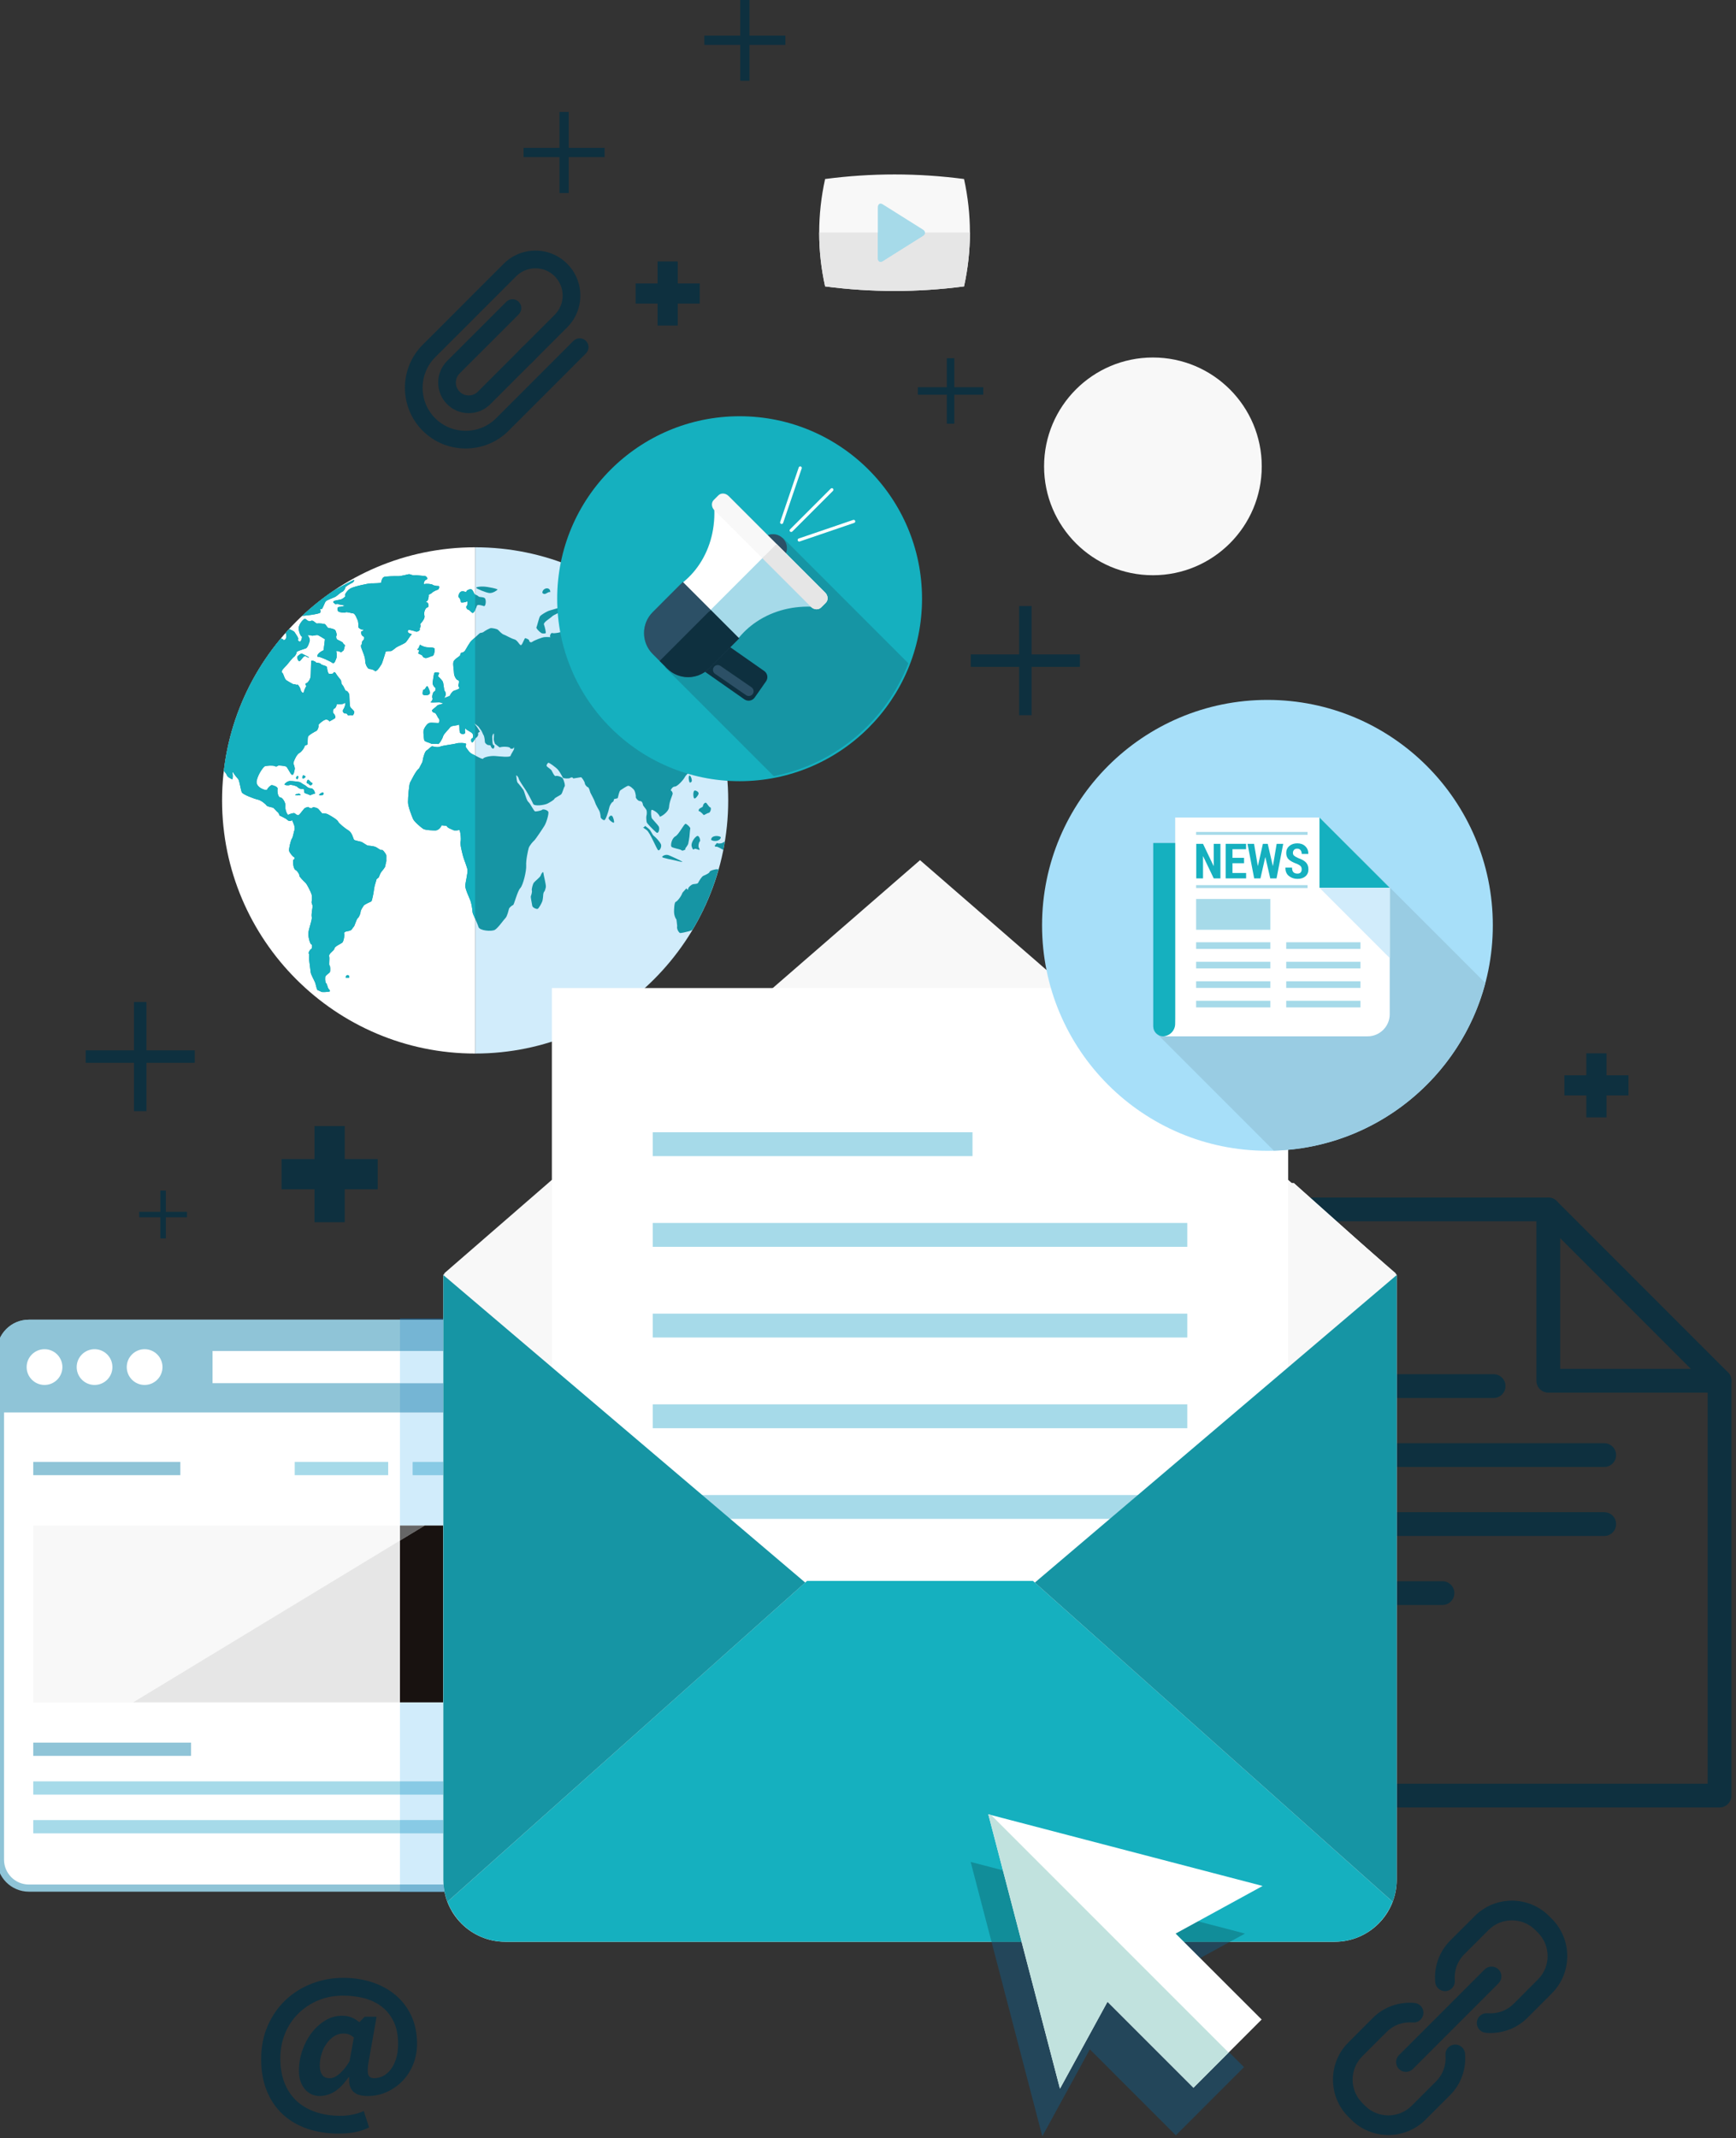 <?xml version="1.0" encoding="UTF-8" standalone="no"?>
<!-- Created with Inkscape (http://www.inkscape.org/) -->

<svg
   xmlns:dc="http://purl.org/dc/elements/1.1/"
   xmlns:cc="http://creativecommons.org/ns#"
   xmlns:rdf="http://www.w3.org/1999/02/22-rdf-syntax-ns#"
   xmlns:svg="http://www.w3.org/2000/svg"
   xmlns="http://www.w3.org/2000/svg"
   xmlns:sodipodi="http://sodipodi.sourceforge.net/DTD/sodipodi-0.dtd"
   xmlns:inkscape="http://www.inkscape.org/namespaces/inkscape"
   width="105.833mm"
   height="130.322mm"
   viewBox="0 0 105.833 130.322"
   version="1.1"
   id="svg6280"
   inkscape:version="0.92.0 r15299"
   sodipodi:docname="bernoth-text-process.svg">
  <rect x="0" y="0" width="105.833" height="130.322" fill="#333333" stroke="none"/>
  <defs
     id="defs6274" />
  <sodipodi:namedview
     id="base"
     pagecolor="#ffffff"
     bordercolor="#666666"
     borderopacity="1.0"
     inkscape:pageopacity="0.0"
     inkscape:pageshadow="2"
     inkscape:zoom="0.7"
     inkscape:cx="641.217"
     inkscape:cy="425.21115"
     inkscape:document-units="mm"
     inkscape:current-layer="layer1"
     showgrid="false"
     inkscape:window-width="1920"
     inkscape:window-height="1027"
     inkscape:window-x="1912"
     inkscape:window-y="-8"
     inkscape:window-maximized="1" />
  <g
     inkscape:label="Ebene 1"
     inkscape:groupmode="layer"
     id="layer1"
     transform="translate(273.603,-128.847)">
    <g
       transform="matrix(0.285,0,0,0.285,-502.95,108.838)"
       id="g6096">
      <path
         inkscape:connector-curvature="0"
         d="m 1172.552,368.015 h -36.635 c -1.404,0 -2.543,-1.137 -2.543,-2.541 v -36.635 c 0,-1.403 1.139,-2.54 2.543,-2.54 1.403,0 2.541,1.137 2.541,2.54 v 34.093 h 34.093 c 1.404,0 2.541,1.137 2.541,2.541 0,1.404 -1.137,2.541 -2.541,2.541"
         style="fill:#0e303f;fill-opacity:1;fill-rule:nonzero;stroke:none;stroke-width:0.133"
         id="path632" />
      <path
         inkscape:connector-curvature="0"
         d="m 1075.372,451.64 h 94.639 v -85.113 l -35.147,-35.147 h -59.492 z m 97.18,5.083 h -99.721 c -1.404,0 -2.541,-1.137 -2.541,-2.541 V 328.839 c 0,-1.403 1.137,-2.54 2.541,-2.54 h 63.087 c 0.673,0 1.32,0.267 1.796,0.744 l 36.636,36.633 c 0.476,0.477 0.744,1.124 0.744,1.797 v 88.708 c 0,1.404 -1.137,2.541 -2.541,2.541"
         style="fill:#0e303f;fill-opacity:1;fill-rule:nonzero;stroke:none;stroke-width:0.133"
         id="path634" />
      <path
         inkscape:connector-curvature="0"
         d="m 1124.224,369.152 h -35.872 c -1.404,0 -2.543,-1.137 -2.543,-2.541 0,-1.404 1.139,-2.541 2.543,-2.541 h 35.872 c 1.404,0 2.541,1.137 2.541,2.541 0,1.404 -1.137,2.541 -2.541,2.541"
         style="fill:#0e303f;fill-opacity:1;fill-rule:nonzero;stroke:none;stroke-width:0.133"
         id="path636" />
      <path
         inkscape:connector-curvature="0"
         d="m 1147.883,383.909 h -59.531 c -1.404,0 -2.543,-1.137 -2.543,-2.541 0,-1.403 1.139,-2.54 2.543,-2.54 h 59.531 c 1.404,0 2.541,1.137 2.541,2.54 0,1.404 -1.137,2.541 -2.541,2.541"
         style="fill:#0e303f;fill-opacity:1;fill-rule:nonzero;stroke:none;stroke-width:0.133"
         id="path638" />
      <path
         inkscape:connector-curvature="0"
         d="m 1147.883,398.668 h -59.531 c -1.404,0 -2.543,-1.137 -2.543,-2.541 0,-1.404 1.139,-2.541 2.543,-2.541 h 59.531 c 1.404,0 2.541,1.137 2.541,2.541 0,1.404 -1.137,2.541 -2.541,2.541"
         style="fill:#0e303f;fill-opacity:1;fill-rule:nonzero;stroke:none;stroke-width:0.133"
         id="path640" />
      <path
         inkscape:connector-curvature="0"
         d="m 1113.281,413.427 h -24.929 c -1.404,0 -2.543,-1.137 -2.543,-2.541 0,-1.404 1.139,-2.541 2.543,-2.541 h 24.929 c 1.404,0 2.541,1.137 2.541,2.541 0,1.404 -1.137,2.541 -2.541,2.541"
         style="fill:#0e303f;fill-opacity:1;fill-rule:nonzero;stroke:none;stroke-width:0.133"
         id="path642" />
      <path
         inkscape:connector-curvature="0"
         d="m 810.912,473.969 c -3.359,0 -6.091,-2.733 -6.091,-6.092 V 359.268 c 0,-3.359 2.732,-6.091 6.091,-6.091 h 131.096 c 3.36,0 6.092,2.732 6.092,6.091 v 108.609 c 0,3.359 -2.732,6.092 -6.092,6.092 h -131.096"
         style="fill:#ffffff;fill-opacity:1;fill-rule:nonzero;stroke:none;stroke-width:0.133"
         id="path644" />
      <path
         inkscape:connector-curvature="0"
         d="m 942.008,352.413 h -131.096 c -3.784,0 -6.855,3.067 -6.855,6.855 v 108.609 c 0,3.785 3.071,6.856 6.855,6.856 h 131.096 c 3.789,0 6.856,-3.071 6.856,-6.856 V 359.268 c 0,-3.788 -3.067,-6.855 -6.856,-6.855 m 0,1.529 c 2.937,0 5.328,2.389 5.328,5.325 v 108.609 c 0,2.937 -2.391,5.327 -5.328,5.327 h -131.096 c -2.937,0 -5.325,-2.389 -5.325,-5.327 V 359.268 c 0,-2.936 2.388,-5.325 5.325,-5.325 h 131.096"
         style="fill:#8fc4d7;fill-opacity:1;fill-rule:nonzero;stroke:none;stroke-width:0.133"
         id="path646" />
      <path
         inkscape:connector-curvature="0"
         d="m 942.008,352.413 h -131.096 c -3.784,0 -6.855,3.067 -6.855,6.855 v 12.985 h 144.807 v -12.985 c 0,-3.788 -3.067,-6.855 -6.856,-6.855"
         style="fill:#8fc4d7;fill-opacity:1;fill-rule:nonzero;stroke:none;stroke-width:0.133"
         id="path648" />
      <path
         inkscape:connector-curvature="0"
         d="m 818.073,362.551 c 0,2.109 -1.712,3.82 -3.821,3.82 -2.113,0 -3.828,-1.711 -3.828,-3.82 0,-2.109 1.715,-3.824 3.828,-3.824 2.109,0 3.821,1.715 3.821,3.824"
         style="fill:#ffffff;fill-opacity:1;fill-rule:nonzero;stroke:none;stroke-width:0.133"
         id="path650" />
      <path
         inkscape:connector-curvature="0"
         d="m 828.773,362.551 c 0,2.109 -1.705,3.82 -3.82,3.82 -2.112,0 -3.823,-1.711 -3.823,-3.82 0,-2.109 1.711,-3.824 3.823,-3.824 2.115,0 3.82,1.715 3.82,3.824"
         style="fill:#ffffff;fill-opacity:1;fill-rule:nonzero;stroke:none;stroke-width:0.133"
         id="path652" />
      <path
         inkscape:connector-curvature="0"
         d="m 839.484,362.551 c 0,2.109 -1.716,3.82 -3.825,3.82 -2.109,0 -3.82,-1.711 -3.82,-3.82 0,-2.109 1.711,-3.824 3.82,-3.824 2.109,0 3.825,1.715 3.825,3.824"
         style="fill:#ffffff;fill-opacity:1;fill-rule:nonzero;stroke:none;stroke-width:0.133"
         id="path654" />
      <path
         inkscape:connector-curvature="0"
         d="m 850.188,365.989 h 88.692 v -6.88 h -88.692 z"
         style="fill:#ffffff;fill-opacity:1;fill-rule:nonzero;stroke:none;stroke-width:0.133"
         id="path656" />
      <path
         inkscape:connector-curvature="0"
         d="m 811.836,385.663 h 31.464 v -2.836 h -31.464 v 2.836"
         style="fill:#8fc4d7;fill-opacity:1;fill-rule:nonzero;stroke:none;stroke-width:0.133"
         id="path658" />
      <path
         inkscape:connector-curvature="0"
         d="m 811.836,445.687 h 33.76 v -2.835 h -33.76 v 2.835"
         style="fill:#8fc4d7;fill-opacity:1;fill-rule:nonzero;stroke:none;stroke-width:0.133"
         id="path660" />
      <path
         inkscape:connector-curvature="0"
         d="m 811.836,453.972 h 125.755 v -2.832 H 811.836 Z"
         style="fill:#a6dae9;fill-opacity:1;fill-rule:nonzero;stroke:none;stroke-width:0.133"
         id="path662" />
      <path
         inkscape:connector-curvature="0"
         d="m 811.836,462.26 h 125.755 v -2.841 H 811.836 Z"
         style="fill:#a6dae9;fill-opacity:1;fill-rule:nonzero;stroke:none;stroke-width:0.133"
         id="path664" />
      <path
         inkscape:connector-curvature="0"
         d="m 918.229,385.663 h 19.995 v -2.836 h -19.995 z"
         style="fill:#a6dae9;fill-opacity:1;fill-rule:nonzero;stroke:none;stroke-width:0.133"
         id="path666" />
      <path
         inkscape:connector-curvature="0"
         d="m 893,385.663 h 19.995 v -2.836 h -19.995 z"
         style="fill:#a6dae9;fill-opacity:1;fill-rule:nonzero;stroke:none;stroke-width:0.133"
         id="path668" />
      <path
         inkscape:connector-curvature="0"
         d="m 867.771,385.663 h 19.992 v -2.836 h -19.992 v 2.836"
         style="fill:#a6dae9;fill-opacity:1;fill-rule:nonzero;stroke:none;stroke-width:0.133"
         id="path670" />
      <path
         inkscape:connector-curvature="0"
         d="m 811.836,434.244 h 126.388 v -37.81 h -126.388 z"
         style="fill:#f8f8f8;fill-opacity:1;fill-rule:nonzero;stroke:none;stroke-width:0.133"
         id="path672" />
      <path
         inkscape:connector-curvature="0"
         d="m 833.216,434.244 h 105.008 v -37.811 h -42.643 l -62.365,37.811"
         style="fill:#e6e6e6;fill-opacity:1;fill-rule:nonzero;stroke:none;stroke-width:0.133"
         id="path674" />
      <path
         inkscape:connector-curvature="0"
         d="m 899.816,474.815 h -9.535 v -0.081 h 9.519 c 0.005,0.027 0.011,0.055 0.016,0.081"
         style="fill:#24516f;fill-opacity:1;fill-rule:nonzero;stroke:none;stroke-width:0.133"
         id="path676" />
      <path
         inkscape:connector-curvature="0"
         d="m 899.593,473.204 h -9.312 v -10.944 h 9.273 v 9.917 c 0,0.345 0.013,0.688 0.039,1.027 m -0.039,-13.785 h -9.273 v -5.447 h 9.273 v 5.447 m 0,-8.279 h -9.273 v -16.896 h 9.273 v 16.896"
         style="fill:#d1ecfb;fill-opacity:1;fill-rule:nonzero;stroke:none;stroke-width:0.133"
         id="path678" />
      <path
         inkscape:connector-curvature="0"
         d="m 899.8,474.733 h -9.519 v -1.529 h 9.312 c 0.04,0.519 0.109,1.029 0.207,1.529"
         style="fill:#75b5d4;fill-opacity:1;fill-rule:nonzero;stroke:none;stroke-width:0.133"
         id="path680" />
      <path
         inkscape:connector-curvature="0"
         d="m 890.281,453.972 h 9.273 v -2.832 h -9.273 z"
         style="fill:#88cae5;fill-opacity:1;fill-rule:nonzero;stroke:none;stroke-width:0.133"
         id="path682" />
      <path
         inkscape:connector-curvature="0"
         d="m 890.281,462.26 h 9.273 v -2.841 h -9.273 z"
         style="fill:#88cae5;fill-opacity:1;fill-rule:nonzero;stroke:none;stroke-width:0.133"
         id="path684" />
      <path
         inkscape:connector-curvature="0"
         d="m 890.281,352.413 h 9.273 v -0.266 h -9.273 z"
         style="fill:#24516f;fill-opacity:1;fill-rule:nonzero;stroke:none;stroke-width:0.133"
         id="path686" />
      <path
         inkscape:connector-curvature="0"
         d="m 899.555,396.433 h -9.273 v -24.18 h 9.273 v 10.573 h -6.555 v 2.836 h 6.555 v 10.771"
         style="fill:#d1ecfb;fill-opacity:1;fill-rule:nonzero;stroke:none;stroke-width:0.133"
         id="path688" />
      <path
         inkscape:connector-curvature="0"
         d="m 899.555,372.253 h -9.273 v -6.264 h 9.273 v 6.264 m 0,-13.144 h -9.273 v -6.696 h 9.273 v 6.696"
         style="fill:#75b5d4;fill-opacity:1;fill-rule:nonzero;stroke:none;stroke-width:0.133"
         id="path690" />
      <path
         inkscape:connector-curvature="0"
         d="m 890.281,365.989 h 9.273 v -6.88 h -9.273 z"
         style="fill:#d1ecfb;fill-opacity:1;fill-rule:nonzero;stroke:none;stroke-width:0.133"
         id="path692" />
      <path
         inkscape:connector-curvature="0"
         d="m 893,385.663 h 6.555 v -2.836 h -6.555 z"
         style="fill:#88cae5;fill-opacity:1;fill-rule:nonzero;stroke:none;stroke-width:0.133"
         id="path694" />
      <path
         inkscape:connector-curvature="0"
         d="m 890.281,399.645 v -3.212 h 9.273 -3.973 l -5.3,3.212"
         style="fill:#666666;fill-opacity:1;fill-rule:nonzero;stroke:none;stroke-width:0.133"
         id="path696" />
      <path
         inkscape:connector-curvature="0"
         d="m 899.555,434.244 h -9.273 v -34.599 l 5.3,-3.212 h 3.973 v 37.811"
         style="fill:#181210;fill-opacity:1;fill-rule:nonzero;stroke:none;stroke-width:0.133"
         id="path698" />
      <path
         inkscape:connector-curvature="0"
         d="m 906.367,295.5 c 29.844,0 54.128,-24.279 54.128,-54.128 0,-29.844 -24.284,-54.129 -54.128,-54.129"
         style="fill:#d1ecfb;fill-opacity:1;fill-rule:nonzero;stroke:none;stroke-width:0.133"
         id="path700" />
      <path
         inkscape:connector-curvature="0"
         d="m 906.367,187.243 c -29.851,0 -54.137,24.285 -54.137,54.129 0,29.849 24.287,54.128 54.137,54.128"
         style="fill:#ffffff;fill-opacity:1;fill-rule:nonzero;stroke:none;stroke-width:0.133"
         id="path702" />
      <path
         inkscape:connector-curvature="0"
         d="m 958.148,256.087 c -0.713,0.017 -1.64,0.353 -1.653,0.596 -0.013,0.248 -0.997,0.685 -1.32,0.817 -0.325,0.132 -0.956,1.136 -1.096,1.465 -0.136,0.332 -0.939,0.233 -1.237,0.367 -0.295,0.131 -0.907,0.623 -0.909,0.919 -0.003,0.292 -0.167,0.264 -0.369,-0.075 0,0 0,0 -0.388,0.412 -0.461,0.513 -0.461,0.513 -0.461,0.513 -0.265,0.831 -1.148,1.881 -1.448,1.972 -0.301,0.081 -0.356,1.544 -0.356,2.131 0,0.592 0.227,1.317 0.508,1.615 0,0 0,0 0.061,0.467 0.103,0.931 0.103,0.931 0.103,0.931 -0.164,0.719 0.383,1.361 0.544,1.488 0.156,0.121 1.495,-0.239 2.008,-0.364 0.211,-0.051 0.479,-0.168 0.728,-0.297 2.393,-4.004 4.272,-8.344 5.573,-12.928 l -0.287,-0.028"
         style="fill:#1695a4;fill-opacity:1;fill-rule:nonzero;stroke:none;stroke-width:0.133"
         id="path704" />
      <path
         inkscape:connector-curvature="0"
         d="m 868.768,257.475 c -0.075,0.145 0.891,1.139 1.271,1.476 0.373,0.343 1.167,1.965 1.331,2.496 0.161,0.535 0.065,1.407 0.013,1.615 -0.049,0.204 0.183,0.655 0.221,0.843 0.035,0.185 -0.333,1.78 -0.192,2.419 0.14,0.644 -0.751,2.64 -0.727,3.632 0.02,0.991 0.465,2.287 0.648,2.189 0.183,-0.096 0.243,0.903 -0.063,1.023 -0.299,0.123 -0.653,0.912 -0.484,0.952 0.169,0.04 -0.011,0.819 0.039,1.132 0.041,0.313 0.308,2.375 0.363,2.885 0.06,0.513 0.793,1.767 0.945,2.191 0.153,0.425 0.312,1.229 0.372,1.351 0.057,0.125 0.135,0.251 0.143,0.255 0.013,0.005 0.603,0.224 0.771,0.353 0.177,0.131 1.336,0.048 1.717,-0.031 0.375,-0.077 0.031,-0.424 -0.144,-0.611 -0.169,-0.189 -0.32,-1.104 -0.519,-1.196 -0.195,-0.091 -0.279,-1.257 -0.104,-1.513 0.172,-0.26 0.863,-0.672 0.943,-0.888 0.071,-0.215 0.092,-1.232 -0.093,-1.371 -0.188,-0.14 0.055,-1.371 -0.083,-1.983 -0.144,-0.609 1.061,-1.168 1.129,-1.652 0.071,-0.484 1.371,-1.008 1.667,-1.249 0.295,-0.245 0.549,-1.633 0.412,-1.933 -0.144,-0.295 0.479,-0.537 0.757,-0.537 0.276,0 0.589,-0.201 0.696,-0.201 0.107,-10e-4 0.437,-0.616 0.612,-0.759 0.179,-0.14 0.547,-1.608 0.869,-1.849 0.325,-0.241 0.591,-1.129 0.591,-1.388 0,-0.26 0.492,-1.035 0.657,-1.264 0.161,-0.233 1.377,-0.792 1.596,-0.877 0.216,-0.092 0.547,-2.044 0.628,-2.744 0.085,-0.701 0.449,-1.639 0.476,-1.869 0.024,-0.231 0.413,-0.425 0.484,-0.503 0.076,-0.069 0.365,-0.964 0.552,-1.171 0.185,-0.204 0.857,-1.057 0.873,-1.247 0.017,-0.192 0.116,-0.679 0.228,-1.087 0,0 0,0 -0.003,-0.475 0.005,-0.761 0.005,-0.761 0.005,-0.761 -0.211,-0.589 -0.864,-1.323 -1.031,-1.161 -0.167,0.161 -0.919,-0.52 -1.303,-0.665 -0.388,-0.143 -1.34,-0.263 -1.58,-0.263 -0.245,0 -1.081,-0.681 -1.456,-0.803 -0.377,-0.116 -1.331,-0.301 -1.508,-0.412 -0.175,-0.113 -0.405,-1.536 -1.177,-2 -0.773,-0.463 -2.121,-1.547 -2.271,-1.951 -0.148,-0.395 -1.627,-1.233 -2.085,-1.483 -0.456,-0.255 -1.149,-0.313 -1.235,-0.221 -0.091,0.087 -0.659,-0.769 -0.953,-1.017 -0.295,-0.237 -1.18,-0.441 -1.221,-0.224 -0.039,0.219 -0.628,0.103 -0.765,-0.083 -0.136,-0.184 -0.593,0.075 -0.812,0.147 -0.209,0.068 -0.948,1.192 -1.284,1.465 -0.341,0.265 -0.743,-0.251 -0.964,-0.349 -0.224,-0.096 -1.076,0.168 -1.304,0.332 -0.232,0.165 -0.769,-1.189 -0.644,-1.813 0.125,-0.624 -0.557,-1.863 -1.085,-1.893 -0.527,-0.031 -0.691,-1.333 -0.587,-1.815 0.104,-0.48 -0.951,-0.78 -1.216,-0.812 -0.268,-0.037 -0.924,0.641 -1.036,0.964 -0.115,0.324 -2.511,-0.44 -2.224,-1.876 0.276,-1.439 1.413,-2.924 1.697,-3.101 0.281,-0.172 1.82,-0.261 2.161,-0.065 0.344,0.197 0.647,-0.004 0.707,-0.092 0.057,-0.087 1.315,0.015 1.689,0.168 0.371,0.152 0.912,1.603 1.297,1.78 0.393,0.181 0.531,-0.935 0.596,-1.207 0.063,-0.272 -0.189,-0.963 -0.284,-1.155 -0.096,-0.195 0.623,-1.953 1.213,-2.252 0.584,-0.301 1.204,-1.279 1.157,-1.452 -0.053,-0.172 0.468,-0.308 0.607,-0.383 0.14,-0.069 -0.021,-1.493 0.211,-1.801 0.232,-0.309 1.333,-0.959 1.683,-1.107 0.345,-0.147 0.609,-1.044 0.484,-1.203 -0.128,-0.159 0.901,-1.033 1.435,-1.205 0.533,-0.163 0.995,0.308 0.861,0.381 0.108,-0.056 0.844,-0.437 1.16,-0.645 0.364,-0.243 0.003,-0.909 -0.232,-1.107 -0.237,-0.191 -0.095,-0.963 0.187,-1.033 0.289,-0.069 0.537,-0.739 0.459,-0.881 -0.073,-0.145 1.177,0.115 1.653,-0.24 0.469,-0.351 0.136,0.851 -0.213,1.332 -0.347,0.484 0.256,0.943 0.48,0.852 0.221,-0.095 0.463,0.256 0.507,0.392 0.045,0.135 0.527,-0.141 0.841,-0.004 0.319,0.139 0.5,-0.432 0.529,-0.693 0.02,-0.263 -0.756,-0.809 -0.877,-1.123 -0.12,-0.316 -0.172,-2.151 -0.185,-2.527 -0.021,-0.375 -0.524,-0.985 -0.688,-0.877 -0.159,0.104 -0.492,-0.973 -0.752,-1.209 -0.263,-0.236 -0.323,-0.755 -0.313,-0.929 0.013,-0.173 -0.885,-1.111 -1.104,-1.549 -0.216,-0.433 -0.52,-0.343 -0.539,-0.145 -0.024,0.2 -0.643,0.225 -0.901,0.201 -0.263,-0.023 -0.471,-1.016 -0.471,-1.391 0,-0.375 -1.156,-0.439 -1.349,-0.743 -0.188,-0.301 -0.945,-0.157 -1.068,-0.367 -0.117,-0.209 -0.789,-0.403 -0.916,-0.325 -0.139,0.077 -0.076,2.769 -0.201,3.497 -0.127,0.725 -0.741,1.364 -0.971,1.348 -0.219,-0.017 -0.089,0.517 0.065,0.471 0.161,-0.051 -0.433,0.791 -0.513,1.344 -0.079,0.549 -0.639,-0.025 -0.727,-0.524 -0.091,-0.503 -0.639,-1.179 -0.743,-1.007 -0.104,0.169 -0.481,-0.204 -0.645,-0.099 -0.161,0.108 -1.195,-0.601 -1.612,-0.828 -0.419,-0.223 -0.653,-1.505 -0.893,-1.616 -0.24,-0.116 -0.039,-0.269 -0.047,-0.463 -0.008,-0.195 0.807,-0.941 1.055,-1.236 0.245,-0.296 1.14,-1.46 1.497,-1.709 0.357,-0.255 0.633,-0.919 0.571,-1.044 -0.063,-0.12 1.52,-0.615 1.951,-0.763 0.424,-0.147 0.793,-1.34 0.853,-1.681 0.06,-0.344 -0.268,-0.993 -0.465,-1.079 -0.201,-0.085 0.599,-0.116 0.859,0.019 0.265,0.128 1.081,-0.243 1.404,-0.073 0.32,0.169 0.971,0.556 1.443,0.856 0,0 0,0 -0.101,0.876 -0.191,1.485 -0.191,1.485 -0.191,1.485 -1.247,0.517 -1.604,1.408 -1.167,1.389 0.432,-0.021 2.423,0.86 2.987,1.265 0.56,0.403 0.74,-0.583 0.904,-0.912 0.164,-0.325 0.109,-1.279 -0.02,-1.468 -0.139,-0.189 0.648,-0.121 0.867,0.091 0.221,0.209 0.479,-0.219 0.651,-0.295 0.169,-0.079 0.253,-0.892 0.347,-1.057 0.088,-0.165 -0.372,-0.332 -0.385,-0.535 -0.016,-0.209 -0.909,-0.596 -1.2,-0.735 -0.295,-0.139 -0.36,-0.756 -0.217,-0.863 0.141,-0.108 -0.096,-0.892 -0.244,-1.151 -0.139,-0.26 -1.073,-0.471 -1.388,-0.471 -0.308,0 -0.631,-0.724 -0.811,-0.828 -0.181,-0.104 -1.38,-0.235 -1.672,-0.148 -0.299,0.087 -0.843,-0.851 -1.34,-0.565 -0.503,0.288 -1.016,-0.335 -1.245,-0.459 -0.227,-0.123 -1.399,1.135 -1.385,2.017 0.011,0.888 0.456,1.741 0.637,1.767 0.185,0.027 -0.041,0.825 -0.247,1.053 -0.2,0.225 -0.696,-0.24 -0.508,-0.441 0.185,-0.199 -0.508,-1.127 -0.747,-1.501 -0.172,-0.273 -0.781,-0.516 -1.193,-0.681 -0.245,0.261 -0.479,0.529 -0.711,0.799 0.088,0.323 0.2,0.74 0.093,1.056 -0.175,0.541 -0.625,0.62 -0.651,0.387 -0.013,-0.103 -0.243,-0.177 -0.511,-0.216 -6.557,7.864 -10.921,17.609 -12.172,28.295 0.263,0.3 0.557,0.649 0.636,0.904 0.151,0.476 0.976,0.788 1.132,0.887 0.156,0.093 0.207,-0.912 0.097,-1.173 -0.108,-0.261 0.2,-0.417 0.192,-0.224 -0.005,0.192 0.779,1.075 1.036,1.397 0.259,0.317 0.527,2.383 0.773,2.825 0.245,0.445 2.628,1.361 3.399,1.521 0.764,0.165 1.732,1.021 1.883,1.269 0.149,0.247 1.167,0.372 1.388,0.468 0.219,0.104 0.743,0.795 0.959,0.937 0.216,0.147 0.388,0.556 0.388,0.667 0,0.108 1.347,0.617 1.675,0.979 0.323,0.359 0.863,0.261 0.967,0.108 0.104,-0.151 0.367,0.716 0.505,1.015 0.137,0.301 0.169,1.036 0.064,1.152 -0.104,0.115 -0.296,1.472 -0.525,1.74 -0.232,0.273 -0.705,2.24 -0.607,2.627 0.104,0.391 0.737,1.193 1.011,1.315 0.273,0.116 0.156,0.536 -0.057,0.567 -0.216,0.028 -0.115,1.908 0.391,2.185 0.505,0.276 0.929,1.109 0.856,1.253"
         style="fill:#1695a4;fill-opacity:1;fill-rule:nonzero;stroke:none;stroke-width:0.133"
         id="path706" />
      <path
         inkscape:connector-curvature="0"
         d="m 875.139,224.503 10e-4,-0.003 -10e-4,0.003"
         style="fill:#1695a4;fill-opacity:1;fill-rule:nonzero;stroke:none;stroke-width:0.133"
         id="path708" />
      <path
         inkscape:connector-curvature="0"
         d="m 871.44,201.672 c 0.645,-0.108 1.727,-0.287 1.803,-0.472 0.052,-0.148 0.057,-0.592 -0.065,-0.748 l 0.315,0.012 c 0.245,0 0.656,-1.351 0.915,-1.663 0.263,-0.316 1.741,-0.779 2.093,-0.995 0.357,-0.215 1.125,-0.955 1.421,-1.043 0.297,-0.089 0.732,-0.783 0.664,-0.923 -0.064,-0.137 1.005,-0.785 1.412,-0.956 0.404,-0.173 0.612,-0.648 0.461,-0.667 -0.099,-0.015 -2.357,1.171 -4.431,2.343 -2.361,1.604 -4.583,3.399 -6.659,5.348 0.644,-0.047 1.647,-0.167 2.071,-0.237"
         style="fill:#1695a4;fill-opacity:1;fill-rule:nonzero;stroke:none;stroke-width:0.133"
         id="path710" />
      <path
         inkscape:connector-curvature="0"
         d="m 910.588,269.047 c 0.693,-0.408 1.871,-2.149 2.256,-2.515 0.388,-0.367 0.669,-1.685 0.755,-1.973 0.076,-0.288 0.664,-0.753 0.885,-0.817 0.216,-0.059 0.92,-2.983 1.537,-3.617 0.615,-0.639 1.339,-3.723 1.26,-4.835 -0.079,-1.105 0.393,-3.22 0.539,-3.731 0.149,-0.509 0.923,-1.412 1.164,-1.597 0.24,-0.188 1.724,-2.391 2.209,-3.179 0.471,-0.789 0.935,-2.523 0.837,-2.928 -0.091,-0.407 -1.124,-0.689 -1.32,-0.492 -0.192,0.203 -1.169,0.367 -1.479,0.367 -0.313,0 -1.029,-1.669 -1.469,-2.013 -0.445,-0.344 -0.844,-2.256 -1.099,-2.619 -0.255,-0.36 -0.971,-1.279 -1.192,-1.488 -0.224,-0.209 -0.264,-1.225 -0.313,-1.503 -0.049,-0.276 0.429,0.181 0.513,0.584 0.083,0.405 1.232,2.035 1.583,2.584 0.357,0.551 1.289,2.296 1.529,2.844 0.243,0.547 2.32,0.269 2.995,-0.047 0.677,-0.323 1.519,-0.86 1.549,-1.048 0.029,-0.189 1.109,-0.683 1.407,-0.923 0.296,-0.239 0.565,-1.492 0.76,-1.691 0.193,-0.207 -0.156,-1.397 -0.385,-1.753 -0.221,-0.356 -1.3,-0.637 -1.516,-0.5 -0.221,0.143 -0.687,-0.8 -0.851,-1.144 -0.167,-0.348 -0.991,-0.769 -1.081,-1.005 -0.088,-0.24 0.221,-0.612 0.352,-0.693 0.129,-0.084 1.653,0.985 2.093,1.517 0.435,0.529 0.935,1.508 1.021,1.679 0.075,0.171 1.281,0.255 1.549,0.057 0.265,-0.196 0.575,-0.144 0.68,0.113 0,0 0,0 0.38,-0.067 1.315,-0.207 1.315,-0.207 1.315,-0.207 0.628,0.676 0.808,1.261 0.789,1.397 -0.013,0.128 0.385,0.68 0.637,0.736 0.259,0.061 0.443,0.924 0.524,1.137 0.076,0.215 0.828,1.505 0.981,2.047 0.155,0.544 0.797,1.604 0.948,1.889 0.153,0.285 0.279,1.107 0.279,1.332 0,0.223 0.483,0.667 0.787,0.647 0.297,-0.021 0.901,-1.911 1.041,-2.613 0.141,-0.703 0.625,-1.283 0.761,-1.283 0.14,0 0.247,-0.395 0.247,-0.547 0,-0.145 0.768,-0.131 0.836,-0.323 0.063,-0.192 0.292,-1.441 0.563,-1.629 0.273,-0.191 1.24,-0.824 1.581,-0.943 0.337,-0.117 1.203,0.629 1.397,0.98 0.193,0.347 0.371,1.236 0.297,1.38 -0.076,0.147 0.456,0.912 0.919,0.9 0.459,-0.015 0.608,0.584 0.617,0.8 0.021,0.217 0.628,0.835 0.751,1.112 0.12,0.276 0.083,1.029 0.003,1.201 -0.084,0.172 -0.027,1.161 0.063,1.439 0.088,0.276 1.508,1.712 2.039,2.151 0.533,0.436 0.784,-0.891 0.511,-1.301 -0.271,-0.413 -1.201,-1.373 -1.417,-1.657 -0.219,-0.288 -0.257,-1.441 -0.172,-1.76 0.079,-0.324 0.808,0.177 1.115,0.409 0.303,0.232 0.699,0.751 0.709,0.925 0.012,0.172 1.913,-0.893 1.981,-2.051 0.065,-1.157 0.7,-2.463 0.763,-2.765 0.063,-0.307 -0.189,-0.724 -0.349,-0.735 -0.161,-0.017 0.281,-0.884 0.816,-0.872 0.536,0.019 1.823,-1.413 2.123,-1.981 0.304,-0.568 0.916,-1.033 0.987,-1.108 0.073,-0.065 0.5,-1.409 0.571,-1.964 0.075,-0.553 -0.311,-1.424 -0.357,-1.711 -0.047,-0.285 -0.505,-0.947 -0.625,-1.156 -0.115,-0.207 -0.229,-0.985 -0.159,-1.131 0.073,-0.141 0.555,-0.296 0.604,-0.427 0.052,-0.131 0.604,-0.717 0.56,-0.977 -0.036,-0.259 0.341,0.335 0.596,0.552 0.251,0.212 0.524,1.592 0.839,1.744 0.308,0.151 1.573,-1.463 1.415,-2.505 -0.151,-1.044 0.369,-2.375 0.675,-2.495 0.232,-0.091 0.825,-0.935 1.224,-1.537 -2.776,-8.024 -7.383,-15.192 -13.328,-21.012 l -0.207,-0.008 c -0.465,-0.099 -0.465,-0.099 -0.465,-0.099 -0.773,-0.165 -1.224,-0.996 -1.095,-1.187 0.043,-0.061 0.035,-0.2 -0.005,-0.365 -0.432,-0.391 -0.875,-0.775 -1.328,-1.149 -0.364,-0.012 -0.749,0 -0.979,-0.012 -0.464,-0.016 -1.469,-0.348 -1.653,-0.527 -0.18,-0.181 -0.789,0.16 -0.823,0.497 -0.045,0.333 -1.1,0.489 -1.199,0.745 -0.109,0.256 -0.651,0.273 -0.757,0.129 -0.107,-0.144 -1.089,0.347 -1.579,0.417 -0.489,0.068 -1.399,0.467 -1.617,0.563 -0.221,0.096 -0.736,0.603 -0.823,0.813 -0.08,0.212 -0.711,0.561 -0.911,0.643 -0.201,0.08 -0.16,0.993 0.099,1.123 0.26,0.125 -0.483,-0.111 -0.811,-0.28 -0.331,-0.164 -0.692,0.391 -0.793,0.581 -0.105,0.189 -0.404,-0.115 -0.393,-0.387 0.012,-0.275 -0.808,-0.493 -0.915,-0.275 -0.112,0.216 -0.68,-0.072 -0.913,-0.196 -0.24,-0.127 -1.256,0.939 -1.633,1.32 -0.38,0.379 -2.185,0.676 -2.527,0.532 -0.337,-0.141 -0.669,0.8 -0.38,0.864 0.287,0.057 -0.732,-0.047 -1.291,0.005 -0.565,0.053 -2.199,0.707 -2.587,0.996 -0.393,0.295 -0.703,-0.061 -0.703,-0.285 0,-0.224 -0.623,-0.431 -0.808,-0.492 -0.181,-0.064 -0.544,1.22 -0.867,1.467 -0.325,0.252 -0.713,-1 -1.477,-1.205 -0.76,-0.208 -1.952,-0.943 -2.291,-1.029 -0.333,-0.089 -1.016,-0.8 -1.207,-1.005 -0.192,-0.207 -1.167,-0.376 -1.476,-0.376 -0.312,0 -1.32,0.579 -1.591,0.804 -0.276,0.229 -0.683,0.184 -0.813,0.267 -0.14,0.083 -1.281,1.199 -1.721,1.547 -0.443,0.349 -1.216,1.856 -1.46,2.215 -0.261,0.357 -0.62,0.425 -0.769,0.433 -0.145,0.009 -0.268,0.409 -0.268,0.559 0,0.148 -1.309,0.828 -1.445,1.424 -0.14,0.593 0.128,1.952 0.128,2.435 0,0.484 0.484,1.439 0.847,1.456 0.364,0.016 0.176,0.821 0.08,1.043 -0.093,0.229 0.227,0.477 0.216,0.667 -0.008,0.193 -0.919,0.463 -1.195,0.571 -0.287,0.104 -0.74,0.74 -0.8,0.976 -0.052,0.207 -0.924,0.352 -1.213,0.629 0.071,-0.199 0.169,-0.475 0.248,-0.629 0.167,-0.319 -0.06,-0.875 -0.201,-0.988 -0.135,-0.113 -0.2,-1.688 -0.421,-2.025 -0.221,-0.339 -0.771,-0.909 -0.907,-1.023 -0.135,-0.108 0.093,-0.523 0.172,-0.699 0.081,-0.175 -0.732,-0.276 -0.959,-0.147 -0.221,0.129 -0.341,1.687 -0.435,2.112 -0.091,0.428 0.404,1.084 0.539,1.115 0.133,0.031 0.097,0.799 -0.187,0.824 -0.289,0.027 -0.549,1.147 -0.401,1.401 0.145,0.257 -0.205,0.759 -0.375,0.876 -0.167,0.113 1.096,0.048 1.675,0.033 0.572,-0.016 1.025,0.243 0.965,0.291 -0.06,0.047 -1.104,0.201 -1.292,0.449 -0.184,0.247 -0.892,0.723 -1.031,0.913 -0.136,0.189 0.237,0.611 0.533,0.591 0.3,-0.017 0.644,1.037 0.879,1.232 0.229,0.196 0.145,0.743 0.044,0.896 -0.104,0.145 -1.513,-0.104 -2.049,0.028 -0.54,0.131 -1.213,1.264 -1.261,1.693 -0.049,0.428 0.087,1.657 0.157,1.996 0.067,0.337 1.192,0.552 1.416,0.719 0.229,0.163 1.308,0.005 1.529,0.105 0.219,0.109 0.943,-1.085 1.088,-1.639 0.139,-0.557 1.284,-1.571 1.521,-1.949 0.239,-0.377 1.471,-0.332 1.776,-0.529 0.304,-0.193 0.132,0.937 0.279,1.556 0.143,0.624 1.325,0.544 1.151,-0.04 -0.172,-0.579 0.12,-0.836 0.167,-0.624 0.052,0.207 1.183,0.671 1.399,1 0.211,0.331 0.153,1.025 -0.097,1.019 -0.255,-0.012 -0.265,0.763 0.003,0.848 0.267,0.081 0.62,-0.872 0.909,-1.013 0.287,-0.143 0.516,-0.737 0.383,-0.781 -0.129,-0.048 0.24,-0.577 0.407,-0.404 0.156,0.177 -0.607,-1.159 -1.091,-1.643 -0.483,-0.485 -0.141,-0.271 0.757,0.48 0,0 0,0 0.625,0.875 0.121,0.155 0.279,0.633 0.388,0.807 0.145,0.256 0.145,0.256 0.145,0.256 0.123,0.307 0.229,1.143 0.229,1.369 0,0.224 0.489,0.669 0.784,0.648 0.293,-0.021 0.523,0.141 0.46,0.152 -0.059,0.009 0.196,0.589 0.493,0.604 0.291,0.011 0.421,-0.747 0.121,-0.765 -0.293,-0.016 -0.249,-1.117 -0.285,-1.592 -0.037,-0.481 0.213,-0.872 0.312,-0.872 0.104,0 -0.008,0.983 -0.003,1.208 0.003,0.229 0.128,0.673 0.268,0.995 0,0 0,0 0.305,0.229 0.681,0.525 0.681,0.525 0.681,0.525 0.983,-0.289 2.297,-0.065 2.248,0.135 -0.055,0.2 0.724,0.248 0.773,-0.075 0.044,-0.321 0.084,0.009 0.084,0.232 0,0.223 -0.647,1.096 -0.753,1.501 -0.112,0.403 -2.369,0.129 -3.344,0.053 -0.973,-0.072 -2.408,0.26 -2.517,0.549 -0.112,0.292 -1.631,-0.669 -2.327,-0.96 -0.697,-0.296 -1.244,-1.357 -1.388,-1.493 -0.143,-0.143 0.12,-0.484 0.053,-0.693 -0.068,-0.212 -1.657,-0.256 -2.117,-0.083 -0.467,0.169 -2.849,0.423 -3.415,0.668 -0.563,0.253 -1.412,-0.015 -1.677,-0.063 -0.263,-0.045 -0.896,0.732 -1.213,0.873 -0.325,0.141 -0.729,1.244 -0.904,2.457 0,0 0,0 -0.435,0.843 -0.281,0.54 -0.281,0.54 -0.281,0.54 -0.787,0.6 -1.656,2.597 -1.913,2.997 -0.256,0.404 -0.459,3.281 -0.459,4.248 0,0.969 0.847,3.02 1.081,3.583 0.239,0.565 1.7,1.819 2.187,2.119 0.489,0.291 2.076,0.333 2.596,0.331 0.516,-0.004 1.107,-0.493 1.311,-1.097 0,0 0,0 0.763,0.079 0.349,0.032 0.349,0.032 0.349,0.032 0.017,0.429 1.143,0.768 1.421,0.919 0.273,0.151 1.013,0.035 1.235,-0.029 0.221,-0.063 0.469,1.925 0.307,2.501 -0.159,0.573 0.393,2.589 0.553,3.195 0.164,0.608 0.853,2.265 0.927,2.864 0.063,0.596 -0.407,2.573 -0.487,3.269 -0.076,0.695 0.864,2.632 1.112,3.301 0.247,0.667 0.449,2.1 0.449,2.432 0,0.335 1.029,2.341 1.264,3.165 0.236,0.828 2.825,1.029 3.517,0.624"
         style="fill:#1695a4;fill-opacity:1;fill-rule:nonzero;stroke:none;stroke-width:0.133"
         id="path712" />
      <path
         inkscape:connector-curvature="0"
         d="m 955.213,244.472 c 0.068,0.144 0.719,-0.373 1.109,-0.432 0.388,-0.059 0.636,-1.109 0.331,-1.181 -0.307,-0.083 -0.692,-0.887 -0.913,-0.984 -0.219,-0.097 -0.652,0.345 -0.633,0.661 0.019,0.317 -0.708,0.447 -0.847,0.713 -0.135,0.264 -0.127,0.455 0.024,0.428 0.143,-0.025 0.864,0.647 0.929,0.795"
         style="fill:#1695a4;fill-opacity:1;fill-rule:nonzero;stroke:none;stroke-width:0.133"
         id="path714" />
      <path
         inkscape:connector-curvature="0"
         d="m 954.415,250.155 c 0.195,-0.073 -0.021,-1.104 -0.425,-1.192 -0.408,-0.085 -1.528,1.364 -1.315,2.195 0.213,0.829 0.448,0.78 0.563,0.605 0.115,-0.176 0.787,0.113 0.984,0.18 0.196,0.063 0.196,-0.137 0,-0.443 -0.197,-0.309 0.003,-1.275 0.193,-1.345"
         style="fill:#1695a4;fill-opacity:1;fill-rule:nonzero;stroke:none;stroke-width:0.133"
         id="path716" />
      <path
         inkscape:connector-curvature="0"
         d="m 952.2,249.147 c 0.048,-0.369 0.117,-1.524 0.183,-1.755 0.06,-0.231 -0.631,-0.892 -0.971,-1.013 -0.339,-0.117 -1.433,2.251 -2.215,2.672 -0.783,0.421 -1.064,1.863 -0.864,2.195 0.213,0.335 1.847,0.508 2.131,0.76 0.288,0.249 0.601,-0.04 0.776,-0.083 0.172,-0.041 0.117,-0.151 0.052,-0.195 -0.065,-0.04 0.569,-0.711 0.661,-1.139 0.091,-0.423 0.2,-1.076 0.247,-1.443"
         style="fill:#1695a4;fill-opacity:1;fill-rule:nonzero;stroke:none;stroke-width:0.133"
         id="path718" />
      <path
         inkscape:connector-curvature="0"
         d="m 947.755,253.088 c -0.615,-0.232 -1.333,0.131 -1.391,0.369 -0.059,0.235 2.36,0.619 3.164,0.837 0.8,0.217 1.303,0.288 1.12,0.153 -0.184,-0.137 -2.281,-1.125 -2.893,-1.36"
         style="fill:#1695a4;fill-opacity:1;fill-rule:nonzero;stroke:none;stroke-width:0.133"
         id="path720" />
      <path
         inkscape:connector-curvature="0"
         d="m 952.667,237.34 c 0.197,-0.271 -0.268,-1.537 -0.503,-1.251 -0.235,0.285 -0.063,1.024 0.011,1.284 0.073,0.255 0.299,0.237 0.492,-0.033"
         style="fill:#1695a4;fill-opacity:1;fill-rule:nonzero;stroke:none;stroke-width:0.133"
         id="path722" />
      <path
         inkscape:connector-curvature="0"
         d="m 954.128,240.057 c 0.14,-0.327 -0.172,-0.687 -0.699,-0.797 -0.523,-0.109 -0.448,1.467 -0.213,1.669 0.224,0.196 0.771,-0.541 0.912,-0.872"
         style="fill:#1695a4;fill-opacity:1;fill-rule:nonzero;stroke:none;stroke-width:0.133"
         id="path724" />
      <path
         inkscape:connector-curvature="0"
         d="m 956.852,249.82 c 0.627,0.439 2.025,0.236 2.067,-0.609 -0.613,-0.405 -2.119,-0.34 -2.067,0.609"
         style="fill:#1695a4;fill-opacity:1;fill-rule:nonzero;stroke:none;stroke-width:0.133"
         id="path726" />
      <path
         inkscape:connector-curvature="0"
         d="m 956.513,230.503 c -0.259,0.183 -0.396,0.648 -0.316,0.835 l -0.109,-0.003 c -0.208,0 -0.228,0.824 -0.009,0.968 0.216,0.141 0.747,-0.645 1.02,-0.831 0.276,-0.189 0.836,-0.305 0.915,-0.244 0.085,0.06 0.568,-0.087 1.08,-0.321 0.095,-0.043 0.199,-0.18 0.311,-0.371 -0.125,-0.605 -0.271,-1.199 -0.415,-1.792 -0.26,0.191 -0.555,0.397 -0.689,0.519 -0.279,0.252 -1.445,1.008 -1.787,1.24"
         style="fill:#1695a4;fill-opacity:1;fill-rule:nonzero;stroke:none;stroke-width:0.133"
         id="path728" />
      <path
         inkscape:connector-curvature="0"
         d="m 942.205,247.121 0.008,0.003 -0.008,-0.003"
         style="fill:#1695a4;fill-opacity:1;fill-rule:nonzero;stroke:none;stroke-width:0.133"
         id="path730" />
      <path
         inkscape:connector-curvature="0"
         d="m 946.107,250.752 c -0.227,-0.512 -0.976,-1.377 -1.667,-1.925 0,0 0,0 -0.263,-0.429 -0.284,-0.476 -0.284,-0.476 -0.284,-0.476 -0.257,-0.52 -1.033,-0.92 -1.101,-1.075 -0.065,-0.152 -0.313,0.452 -0.579,0.277 0.139,0.096 0.432,0.303 0.839,0.591 0.727,0.523 2.131,4.048 2.448,4.296 0.317,0.247 0.833,-0.743 0.607,-1.259"
         style="fill:#1695a4;fill-opacity:1;fill-rule:nonzero;stroke:none;stroke-width:0.133"
         id="path732" />
      <path
         inkscape:connector-curvature="0"
         d="m 934.932,245.059 c -0.197,0.4 1.035,1.245 1.131,1.051 0.101,-0.193 -0.156,-1.171 -0.377,-1.388 -0.216,-0.212 -0.557,-0.061 -0.753,0.337"
         style="fill:#1695a4;fill-opacity:1;fill-rule:nonzero;stroke:none;stroke-width:0.133"
         id="path734" />
      <path
         inkscape:connector-curvature="0"
         d="m 918.579,263.889 c 0.047,0.419 0.897,0.751 1.14,0.684 0.253,-0.072 0.937,-1.336 1.033,-1.699 0.097,-0.369 0.175,-1.152 0.175,-1.337 0,-0.184 0.115,-0.608 0.212,-0.66 0.091,-0.047 0.247,-0.48 0.343,-0.953 0.097,-0.481 -0.512,-2.704 -0.528,-3.092 -0.013,-0.395 -0.456,0.201 -0.568,0.595 -0.12,0.393 -1.224,1.2 -1.471,1.536 -0.243,0.335 -0.516,1.469 -0.42,1.668 0.091,0.195 -0.096,0.968 -0.205,1.184 -0.109,0.216 0.241,1.655 0.289,2.075"
         style="fill:#1695a4;fill-opacity:1;fill-rule:nonzero;stroke:none;stroke-width:0.133"
         id="path736" />
      <path
         inkscape:connector-curvature="0"
         d="m 878.667,279.279 c 0.248,0 0.489,0 0.745,0 0.132,-0.807 -0.781,-0.672 -0.745,0"
         style="fill:#1695a4;fill-opacity:1;fill-rule:nonzero;stroke:none;stroke-width:0.133"
         id="path738" />
      <path
         inkscape:connector-curvature="0"
         d="m 898.505,195.524 c -0.315,0.036 -1.12,-0.124 -1.257,-0.275 -0.139,-0.145 -1.349,-0.277 -1.699,-0.132 -0.352,0.148 -0.112,-0.849 0.372,-0.957 0.488,-0.112 0.079,-0.797 -0.44,-0.799 -0.517,-0.005 -1.796,-0.192 -2.093,-0.125 -0.303,0.067 -0.885,-0.209 -1.101,-0.24 -0.213,-0.031 -1.748,0.459 -2.472,0.423 -0.727,-0.032 -2.509,0.041 -2.891,0.147 -0.391,0.104 -0.669,0.86 -0.615,1.127 0.057,0.271 -1.724,0.265 -2.281,0.271 -0.561,0.009 -3.547,0.643 -4.325,1.073 -0.779,0.427 -1.391,1.521 -1.129,1.545 0.257,0.021 -0.433,0.641 -0.849,0.785 -0.421,0.145 -1.421,0.209 -1.656,0.444 -0.237,0.233 0.249,0.396 0.344,0.555 0.091,0.157 0.372,-0.137 0.637,0.015 0.257,0.147 1.131,0.217 1.36,0.307 0.233,0.092 -0.735,0.276 -1.193,0.308 -0.456,0.031 -0.355,0.928 0.019,1.051 0.369,0.125 1.328,0.257 1.424,0.101 0.099,-0.156 1.139,0.169 1.609,0.227 0.464,0.048 0.823,1.219 0.967,1.476 0.143,0.255 0.169,1.147 0.137,1.405 -0.033,0.257 0.828,0.728 0.983,0.564 0.153,-0.163 0.112,0.405 -0.235,0.375 -0.344,-0.029 -0.117,0.963 0.307,1.107 0.423,0.141 0.131,0.751 -0.112,0.937 -0.247,0.183 -0.112,0.768 -0.364,0.977 -0.251,0.207 0.891,2.18 0.885,3.199 -0.008,1.012 0.625,1.843 0.867,1.843 0.243,0 1.079,0.204 1.188,0.423 0.109,0.216 0.513,-0.151 0.669,-0.317 0.156,-0.167 0.497,-0.656 0.757,-1.084 0.253,-0.431 0.825,-2.469 0.904,-2.688 0.076,-0.219 1.031,-0.079 1.251,-0.192 0.216,-0.111 0.843,-0.603 1.023,-0.752 0.175,-0.145 1.539,-0.723 1.912,-0.992 0.372,-0.268 0.995,-1.424 1.284,-1.669 0.288,-0.247 -0.152,-0.175 -0.513,-0.412 -0.363,-0.237 -0.204,-0.529 -0.096,-0.64 0.101,-0.113 1.203,0.183 1.58,0.329 0.38,0.151 1.101,-0.375 0.825,-0.577 -0.281,-0.197 -0.129,-0.193 0,-0.108 0.133,0.083 0.276,-0.665 0.133,-0.811 -0.147,-0.143 1.112,-1.061 0.888,-1.928 -0.221,-0.867 0.344,-1.757 0.683,-1.767 0.337,-0.012 0.239,-0.98 -0.167,-1.072 -0.401,-0.089 -0.024,-0.177 0.127,-0.315 0.152,-0.14 0.344,-1.004 0.259,-1.171 -0.092,-0.168 0.615,-0.353 0.739,-0.551 0.131,-0.196 0.937,-0.585 1.224,-0.651 0.284,-0.065 0.44,-0.824 0.133,-0.788"
         style="fill:#1695a4;fill-opacity:1;fill-rule:nonzero;stroke:none;stroke-width:0.133"
         id="path740" />
      <path
         inkscape:connector-curvature="0"
         d="m 905.555,196.232 c -0.385,-0.132 -1.164,0.295 -1.068,0.536 0.101,0.245 -0.635,-0.311 -1.151,-0.047 -0.516,0.271 -0.659,1.171 -0.419,1.291 0.236,0.119 0.405,0.833 0.411,0.972 0.011,0.143 1.003,0.041 1.257,-0.167 0.253,-0.212 0.217,0.725 -0.031,0.98 -0.252,0.252 0.088,0.761 0.364,0.8 0.279,0.041 0.655,0.693 0.939,0.687 0.285,-0.007 0.768,-1.1 0.877,-1.512 0.115,-0.407 1.063,-0.085 1.495,0.047 0.432,0.127 0.591,-1.508 0.123,-1.755 -0.467,-0.243 -1.055,-0.123 -1.251,-0.309 -0.195,-0.188 -0.525,-0.363 -0.741,-0.396 -0.217,-0.032 -0.425,-1 -0.805,-1.127"
         style="fill:#1695a4;fill-opacity:1;fill-rule:nonzero;stroke:none;stroke-width:0.133"
         id="path742" />
      <path
         inkscape:connector-curvature="0"
         d="m 909.339,197.013 c 0.76,0.108 1.62,-0.52 1.807,-0.701 0.188,-0.173 -2.119,-0.645 -2.995,-0.672 -0.875,-0.028 -1.583,0.093 -1.569,0.267 0.009,0.171 1.989,0.996 2.757,1.107"
         style="fill:#1695a4;fill-opacity:1;fill-rule:nonzero;stroke:none;stroke-width:0.133"
         id="path744" />
      <path
         inkscape:connector-curvature="0"
         d="m 895.404,217.671 c -0.204,-0.085 -0.316,0.671 -0.265,0.959 0.044,0.288 0.747,0.261 1.047,0.209 0.299,-0.049 0.533,-0.292 0.523,-0.541 -0.017,-0.248 -0.44,-1.373 -0.609,-1.373 -0.175,0 -0.495,0.827 -0.695,0.747"
         style="fill:#1695a4;fill-opacity:1;fill-rule:nonzero;stroke:none;stroke-width:0.133"
         id="path746" />
      <path
         inkscape:connector-curvature="0"
         d="m 897.667,208.885 c -0.161,-0.277 -1.357,-0.245 -1.651,-0.263 -0.292,-0.015 -1.188,-0.315 -1.355,-0.505 -0.167,-0.191 -0.301,0.739 -0.573,0.857 -0.276,0.12 0.136,0.297 0.248,0.201 0.109,-0.099 -0.008,0.475 -0.133,0.673 -0.121,0.197 0.8,0.335 0.907,0.636 0.099,0.299 0.479,0.492 0.844,0.432 0.359,-0.057 1.08,-0.431 1.336,-0.456 0.255,-0.025 0.533,-1.3 0.377,-1.576"
         style="fill:#1695a4;fill-opacity:1;fill-rule:nonzero;stroke:none;stroke-width:0.133"
         id="path748" />
      <path
         inkscape:connector-curvature="0"
         d="m 922.823,202.024 c 0.415,-0.413 2.107,-0.972 2.297,-1.397 0.189,-0.427 -0.117,-0.775 -0.289,-0.775 -0.172,0 -0.383,0.213 -0.421,0.283 -0.043,0.071 -1.985,0.527 -2.579,0.815 -0.601,0.287 -1.292,0.731 -1.544,0.984 -0.251,0.255 -0.661,2.181 -0.808,2.399 -0.143,0.216 0.647,1 1,1.219 0.347,0.215 0.831,0.104 0.964,0.061 0.139,-0.043 -0.18,-1.389 -0.361,-1.859 -0.185,-0.465 1.333,-1.311 1.741,-1.729"
         style="fill:#1695a4;fill-opacity:1;fill-rule:nonzero;stroke:none;stroke-width:0.133"
         id="path750" />
      <path
         inkscape:connector-curvature="0"
         d="m 920.748,197.004 c 0.637,0.633 0.984,-0.283 1.689,-0.193 -0.013,-1.287 -1.757,-0.848 -1.689,0.193"
         style="fill:#1695a4;fill-opacity:1;fill-rule:nonzero;stroke:none;stroke-width:0.133"
         id="path752" />
      <path
         inkscape:connector-curvature="0"
         d="m 933.175,197.245 c -0.016,0.235 1.771,0.428 2.295,0.336 0.525,-0.092 -0.109,-0.907 -0.876,-0.86 -0.76,0.052 -1.396,0.285 -1.419,0.524"
         style="fill:#1695a4;fill-opacity:1;fill-rule:nonzero;stroke:none;stroke-width:0.133"
         id="path754" />
      <path
         inkscape:connector-curvature="0"
         d="m 868.415,210.509 c -0.191,0.173 -0.027,1.049 0.333,1.075 0.356,0.024 0.927,-1.323 1.367,-1.052 0.437,0.271 0.737,0.377 0.667,0.233 -0.076,-0.141 -1.325,-0.688 -1.479,-0.789 -0.155,-0.095 -0.699,0.363 -0.888,0.533"
         style="fill:#1695a4;fill-opacity:1;fill-rule:nonzero;stroke:none;stroke-width:0.133"
         id="path756" />
      <path
         inkscape:connector-curvature="0"
         d="m 872.987,240.209 c 0,0.147 0.779,0.127 0.909,-0.116 0.123,-0.235 0.06,-0.431 -0.153,-0.431 -0.207,0 -0.756,0.395 -0.756,0.547"
         style="fill:#1695a4;fill-opacity:1;fill-rule:nonzero;stroke:none;stroke-width:0.133"
         id="path758" />
      <path
         inkscape:connector-curvature="0"
         d="m 869.519,238.925 c 0.372,-0.071 0.195,0.535 0.287,0.749 0.088,0.219 0.981,0.391 1.161,0.539 0.179,0.144 0.643,-0.275 1,-0.231 0.356,0.045 -0.117,-1.236 -0.719,-1.201 -0.6,0.04 -1.076,-0.541 -1.215,-0.612 -0.148,-0.065 -0.839,-0.488 -1.041,-0.649 -0.192,-0.159 -1.721,-0.295 -2.241,-0.295 -0.521,0 -1.092,0.529 -1.172,0.701 -0.081,0.177 0.823,0.295 1.08,0.156 0.26,-0.135 1.472,0.152 1.716,0.445 0.251,0.289 0.765,0.471 1.144,0.397"
         style="fill:#1695a4;fill-opacity:1;fill-rule:nonzero;stroke:none;stroke-width:0.133"
         id="path760" />
      <path
         inkscape:connector-curvature="0"
         d="m 867.883,240.209 c 0,0.147 0.789,0.056 0.977,0.061 0.192,10e-4 0.184,-0.128 -0.013,-0.288 -0.199,-0.157 -0.964,0.075 -0.964,0.227"
         style="fill:#1695a4;fill-opacity:1;fill-rule:nonzero;stroke:none;stroke-width:0.133"
         id="path762" />
      <path
         inkscape:connector-curvature="0"
         d="m 868.44,236.156 c -0.205,-0.08 -0.369,0.243 -0.369,0.393 0,0.151 0.112,0.275 0.252,0.275 0.139,0 0.323,-0.585 0.117,-0.668"
         style="fill:#1695a4;fill-opacity:1;fill-rule:nonzero;stroke:none;stroke-width:0.133"
         id="path764" />
      <path
         inkscape:connector-curvature="0"
         d="m 870.091,236.283 c -0.069,-0.149 -0.405,-0.276 -0.505,-0.276 -0.107,0 -0.176,0.261 -0.159,0.577 0.019,0.319 0.732,-0.153 0.664,-0.301"
         style="fill:#1695a4;fill-opacity:1;fill-rule:nonzero;stroke:none;stroke-width:0.133"
         id="path766" />
      <path
         inkscape:connector-curvature="0"
         d="m 871.279,238.113 c 0.317,-0.156 0.36,-0.535 0.169,-0.515 -0.191,0.02 -0.539,-0.548 -0.743,-0.628 -0.205,-0.083 -0.372,0.339 -0.372,0.523 0,0.188 0.112,0.313 0.252,0.276 0.144,-0.036 0.371,0.492 0.693,0.344"
         style="fill:#1695a4;fill-opacity:1;fill-rule:nonzero;stroke:none;stroke-width:0.133"
         id="path768" />
      <path
         inkscape:connector-curvature="0"
         d="m 959.219,250.477 c -0.164,0.087 -0.956,0.179 -1.06,0.024 -0.104,-0.156 -0.263,0.323 -0.432,0.397 -0.169,0.08 -0.079,0.492 0.177,0.365 0.175,-0.087 0.927,0.329 1.539,0.713 0.123,-0.605 0.229,-1.213 0.331,-1.828 -0.221,0.116 -0.451,0.273 -0.555,0.328"
         style="fill:#1695a4;fill-opacity:1;fill-rule:nonzero;stroke:none;stroke-width:0.133"
         id="path770" />
      <path
         inkscape:connector-curvature="0"
         d="m 868.768,257.475 c -0.075,0.145 0.891,1.139 1.271,1.476 0.373,0.343 1.167,1.965 1.331,2.496 0.161,0.535 0.065,1.407 0.013,1.615 -0.049,0.204 0.183,0.655 0.221,0.843 0.035,0.185 -0.333,1.78 -0.192,2.419 0.14,0.644 -0.751,2.64 -0.727,3.632 0.02,0.991 0.465,2.287 0.648,2.189 0.183,-0.096 0.243,0.903 -0.063,1.023 -0.299,0.123 -0.653,0.912 -0.484,0.952 0.169,0.04 -0.011,0.819 0.039,1.132 0.041,0.313 0.308,2.375 0.363,2.885 0.06,0.513 0.793,1.767 0.945,2.191 0.153,0.425 0.312,1.229 0.372,1.351 0.057,0.125 0.135,0.251 0.143,0.255 0.013,0.005 0.603,0.224 0.771,0.353 0.177,0.131 1.336,0.048 1.717,-0.031 0.375,-0.077 0.031,-0.424 -0.144,-0.611 -0.169,-0.189 -0.32,-1.104 -0.519,-1.196 -0.195,-0.091 -0.279,-1.257 -0.104,-1.513 0.172,-0.26 0.863,-0.672 0.943,-0.888 0.071,-0.215 0.092,-1.232 -0.093,-1.371 -0.188,-0.14 0.055,-1.371 -0.083,-1.983 -0.144,-0.609 1.061,-1.168 1.129,-1.652 0.071,-0.484 1.371,-1.008 1.667,-1.249 0.295,-0.245 0.549,-1.633 0.412,-1.933 -0.144,-0.295 0.479,-0.537 0.757,-0.537 0.276,0 0.589,-0.201 0.696,-0.201 0.107,-10e-4 0.437,-0.616 0.612,-0.759 0.179,-0.14 0.547,-1.608 0.869,-1.849 0.325,-0.241 0.591,-1.129 0.591,-1.388 0,-0.26 0.492,-1.035 0.657,-1.264 0.161,-0.233 1.377,-0.792 1.596,-0.877 0.216,-0.092 0.547,-2.044 0.628,-2.744 0.085,-0.701 0.449,-1.639 0.476,-1.869 0.024,-0.231 0.413,-0.425 0.484,-0.503 0.076,-0.069 0.365,-0.964 0.552,-1.171 0.185,-0.204 0.857,-1.057 0.873,-1.247 0.017,-0.192 0.116,-0.679 0.228,-1.087 0,0 0,0 -0.003,-0.475 0.005,-0.761 0.005,-0.761 0.005,-0.761 -0.211,-0.589 -0.864,-1.323 -1.031,-1.161 -0.167,0.161 -0.919,-0.52 -1.303,-0.665 -0.388,-0.143 -1.34,-0.263 -1.58,-0.263 -0.245,0 -1.081,-0.681 -1.456,-0.803 -0.377,-0.116 -1.331,-0.301 -1.508,-0.412 -0.175,-0.113 -0.405,-1.536 -1.177,-2 -0.773,-0.463 -2.121,-1.547 -2.271,-1.951 -0.148,-0.395 -1.627,-1.233 -2.085,-1.483 -0.456,-0.255 -1.149,-0.313 -1.235,-0.221 -0.091,0.087 -0.659,-0.769 -0.953,-1.017 -0.295,-0.237 -1.18,-0.441 -1.221,-0.224 -0.039,0.219 -0.628,0.103 -0.765,-0.083 -0.136,-0.184 -0.593,0.075 -0.812,0.147 -0.209,0.068 -0.948,1.192 -1.284,1.465 -0.341,0.265 -0.743,-0.251 -0.964,-0.349 -0.224,-0.096 -1.076,0.168 -1.304,0.332 -0.232,0.165 -0.769,-1.189 -0.644,-1.813 0.125,-0.624 -0.557,-1.863 -1.085,-1.893 -0.527,-0.031 -0.691,-1.333 -0.587,-1.815 0.104,-0.48 -0.951,-0.78 -1.216,-0.812 -0.268,-0.037 -0.924,0.641 -1.036,0.964 -0.115,0.324 -2.511,-0.44 -2.224,-1.876 0.276,-1.439 1.413,-2.924 1.697,-3.101 0.281,-0.172 1.82,-0.261 2.161,-0.065 0.344,0.197 0.647,-0.004 0.707,-0.092 0.057,-0.087 1.315,0.015 1.689,0.168 0.371,0.152 0.912,1.603 1.297,1.78 0.393,0.181 0.531,-0.935 0.596,-1.207 0.063,-0.272 -0.189,-0.963 -0.284,-1.155 -0.096,-0.195 0.623,-1.953 1.213,-2.252 0.584,-0.301 1.204,-1.279 1.157,-1.452 -0.053,-0.172 0.468,-0.308 0.607,-0.383 0.14,-0.069 -0.021,-1.493 0.211,-1.801 0.232,-0.309 1.333,-0.959 1.683,-1.107 0.345,-0.147 0.609,-1.044 0.484,-1.203 -0.128,-0.159 0.901,-1.033 1.435,-1.205 0.533,-0.163 0.995,0.308 0.861,0.381 0.108,-0.056 0.844,-0.437 1.16,-0.645 0.364,-0.243 0.003,-0.909 -0.232,-1.107 -0.237,-0.191 -0.095,-0.963 0.187,-1.033 0.289,-0.069 0.537,-0.739 0.459,-0.881 -0.073,-0.145 1.177,0.115 1.653,-0.24 0.469,-0.351 0.136,0.851 -0.213,1.332 -0.347,0.484 0.256,0.943 0.48,0.852 0.221,-0.095 0.463,0.256 0.507,0.392 0.045,0.135 0.527,-0.141 0.841,-0.004 0.319,0.139 0.5,-0.432 0.529,-0.693 0.02,-0.263 -0.756,-0.809 -0.877,-1.123 -0.12,-0.316 -0.172,-2.151 -0.185,-2.527 -0.021,-0.375 -0.524,-0.985 -0.688,-0.877 -0.159,0.104 -0.492,-0.973 -0.752,-1.209 -0.263,-0.236 -0.323,-0.755 -0.313,-0.929 0.013,-0.173 -0.885,-1.111 -1.104,-1.549 -0.216,-0.433 -0.52,-0.343 -0.539,-0.145 -0.024,0.2 -0.643,0.225 -0.901,0.201 -0.263,-0.023 -0.471,-1.016 -0.471,-1.391 0,-0.375 -1.156,-0.439 -1.349,-0.743 -0.188,-0.301 -0.945,-0.157 -1.068,-0.367 -0.117,-0.209 -0.789,-0.403 -0.916,-0.325 -0.139,0.077 -0.076,2.769 -0.201,3.497 -0.127,0.725 -0.741,1.364 -0.971,1.348 -0.219,-0.017 -0.089,0.517 0.065,0.471 0.161,-0.051 -0.433,0.791 -0.513,1.344 -0.079,0.549 -0.639,-0.025 -0.727,-0.524 -0.091,-0.503 -0.639,-1.179 -0.743,-1.007 -0.104,0.169 -0.481,-0.204 -0.645,-0.099 -0.161,0.108 -1.195,-0.601 -1.612,-0.828 -0.419,-0.223 -0.653,-1.505 -0.893,-1.616 -0.24,-0.116 -0.039,-0.269 -0.047,-0.463 -0.008,-0.195 0.807,-0.941 1.055,-1.236 0.245,-0.296 1.14,-1.46 1.497,-1.709 0.357,-0.255 0.633,-0.919 0.571,-1.044 -0.063,-0.12 1.52,-0.615 1.951,-0.763 0.424,-0.147 0.793,-1.34 0.853,-1.681 0.06,-0.344 -0.268,-0.993 -0.465,-1.079 -0.201,-0.085 0.599,-0.116 0.859,0.019 0.265,0.128 1.081,-0.243 1.404,-0.073 0.32,0.169 0.971,0.556 1.443,0.856 0,0 0,0 -0.101,0.876 -0.191,1.485 -0.191,1.485 -0.191,1.485 -1.247,0.517 -1.604,1.408 -1.167,1.389 0.432,-0.021 2.423,0.86 2.987,1.265 0.56,0.403 0.74,-0.583 0.904,-0.912 0.164,-0.325 0.109,-1.279 -0.02,-1.468 -0.139,-0.189 0.648,-0.121 0.867,0.091 0.221,0.209 0.479,-0.219 0.651,-0.295 0.169,-0.079 0.253,-0.892 0.347,-1.057 0.088,-0.165 -0.372,-0.332 -0.385,-0.535 -0.016,-0.209 -0.909,-0.596 -1.2,-0.735 -0.295,-0.139 -0.36,-0.756 -0.217,-0.863 0.141,-0.108 -0.096,-0.892 -0.244,-1.151 -0.139,-0.26 -1.073,-0.471 -1.388,-0.471 -0.308,0 -0.631,-0.724 -0.811,-0.828 -0.181,-0.104 -1.38,-0.235 -1.672,-0.148 -0.299,0.087 -0.843,-0.851 -1.34,-0.565 -0.503,0.288 -1.016,-0.335 -1.245,-0.459 -0.227,-0.123 -1.399,1.135 -1.385,2.017 0.011,0.888 0.456,1.741 0.637,1.767 0.185,0.027 -0.041,0.825 -0.247,1.053 -0.2,0.225 -0.696,-0.24 -0.508,-0.441 0.185,-0.199 -0.508,-1.127 -0.747,-1.501 -0.172,-0.273 -0.781,-0.516 -1.193,-0.681 -0.245,0.261 -0.479,0.529 -0.711,0.799 0.088,0.323 0.2,0.74 0.093,1.056 -0.175,0.541 -0.625,0.62 -0.651,0.387 -0.013,-0.103 -0.243,-0.177 -0.511,-0.216 -0.245,0.292 -0.476,0.596 -0.716,0.892 -0.235,0.295 -0.469,0.588 -0.696,0.887 -0.244,0.32 -0.489,0.643 -0.724,0.965 -0.213,0.292 -0.419,0.585 -0.627,0.883 -0.311,0.441 -0.615,0.883 -0.909,1.331 -0.284,0.431 -0.563,0.863 -0.833,1.3 -0.232,0.377 -0.453,0.761 -0.677,1.143 -0.153,0.263 -0.304,0.528 -0.457,0.793 -0.224,0.401 -0.445,0.803 -0.66,1.209 -0.119,0.229 -0.239,0.463 -0.356,0.697 -0.489,0.955 -0.956,1.925 -1.383,2.915 l -0.04,0.083 c -0.211,0.485 -0.411,0.98 -0.609,1.473 -0.077,0.189 -0.151,0.375 -0.224,0.564 -0.195,0.509 -0.388,1.017 -0.567,1.532 l -0.087,0.26 c -0.599,1.724 -1.115,3.488 -1.533,5.283 -0.029,0.121 -0.057,0.241 -0.087,0.363 -0.421,1.861 -0.752,3.756 -0.979,5.68 l -0.008,0.043 c 0.263,0.3 0.557,0.649 0.636,0.904 0.151,0.476 0.976,0.788 1.132,0.887 0.156,0.093 0.207,-0.912 0.097,-1.173 -0.108,-0.261 0.2,-0.417 0.192,-0.224 -0.005,0.192 0.779,1.075 1.036,1.397 0.259,0.317 0.527,2.383 0.773,2.825 0.245,0.445 2.628,1.361 3.399,1.521 0.764,0.165 1.732,1.021 1.883,1.269 0.149,0.247 1.167,0.372 1.388,0.468 0.219,0.104 0.743,0.795 0.959,0.937 0.216,0.147 0.388,0.556 0.388,0.667 0,0.108 1.347,0.617 1.675,0.979 0.323,0.359 0.863,0.261 0.967,0.108 0.104,-0.151 0.367,0.716 0.505,1.015 0.137,0.301 0.169,1.036 0.064,1.152 -0.104,0.115 -0.296,1.472 -0.525,1.74 -0.232,0.273 -0.705,2.24 -0.607,2.627 0.104,0.391 0.737,1.193 1.011,1.315 0.273,0.116 0.156,0.536 -0.057,0.567 -0.216,0.028 -0.115,1.908 0.391,2.185 0.505,0.276 0.929,1.109 0.856,1.253"
         style="fill:#15b0bf;fill-opacity:1;fill-rule:nonzero;stroke:none;stroke-width:0.133"
         id="path772" />
      <path
         inkscape:connector-curvature="0"
         d="m 875.14,224.5 -0.001,0.003"
         style="fill:#15b0bf;fill-opacity:1;fill-rule:nonzero;stroke:none;stroke-width:0.133"
         id="path774" />
      <path
         inkscape:connector-curvature="0"
         d="m 871.44,201.672 c 0.645,-0.108 1.727,-0.287 1.803,-0.472 0.052,-0.148 0.057,-0.592 -0.065,-0.748 l 0.315,0.012 c 0.245,0 0.656,-1.351 0.915,-1.663 0.263,-0.316 1.741,-0.779 2.093,-0.995 0.357,-0.215 1.125,-0.955 1.421,-1.043 0.297,-0.089 0.732,-0.783 0.664,-0.923 -0.064,-0.137 1.005,-0.785 1.412,-0.956 0.404,-0.173 0.612,-0.648 0.461,-0.667 -0.099,-0.015 -2.357,1.171 -4.431,2.343 l -0.055,0.045 c -0.593,0.4 -1.179,0.819 -1.755,1.243 -0.388,0.292 -0.771,0.595 -1.156,0.893 -0.201,0.16 -0.407,0.317 -0.607,0.477 -0.453,0.367 -0.904,0.745 -1.349,1.129 l -0.281,0.241 c -0.489,0.432 -0.979,0.869 -1.456,1.319 0.644,-0.047 1.647,-0.167 2.071,-0.237"
         style="fill:#15b0bf;fill-opacity:1;fill-rule:nonzero;stroke:none;stroke-width:0.133"
         id="path776" />
      <path
         inkscape:connector-curvature="0"
         d="m 905.695,228.104 c -0.255,-0.012 -0.265,0.763 0.003,0.848 0.196,0.061 0.439,-0.433 0.669,-0.759 v -3.017 l -0.061,-0.065 c -0.319,-0.323 -0.272,-0.331 0.061,-0.081 v -18.517 c -0.276,0.255 -0.544,0.497 -0.713,0.628 -0.443,0.349 -1.216,1.856 -1.46,2.215 -0.261,0.357 -0.62,0.425 -0.769,0.433 -0.145,0.009 -0.268,0.409 -0.268,0.559 0,0.148 -1.309,0.828 -1.445,1.424 -0.14,0.593 0.128,1.952 0.128,2.435 0,0.484 0.484,1.439 0.847,1.456 0.364,0.016 0.176,0.821 0.08,1.043 -0.093,0.229 0.227,0.477 0.216,0.667 -0.008,0.193 -0.919,0.463 -1.195,0.571 -0.287,0.104 -0.74,0.74 -0.8,0.976 -0.052,0.207 -0.924,0.352 -1.213,0.629 0.071,-0.199 0.169,-0.475 0.248,-0.629 0.167,-0.319 -0.06,-0.875 -0.201,-0.988 -0.135,-0.113 -0.2,-1.688 -0.421,-2.025 -0.221,-0.339 -0.771,-0.909 -0.907,-1.023 -0.135,-0.108 0.093,-0.523 0.172,-0.699 0.081,-0.175 -0.732,-0.276 -0.959,-0.147 -0.221,0.129 -0.341,1.687 -0.435,2.112 -0.091,0.428 0.404,1.084 0.539,1.115 0.133,0.031 0.097,0.799 -0.187,0.824 -0.289,0.027 -0.549,1.147 -0.401,1.401 0.145,0.257 -0.205,0.759 -0.375,0.876 -0.167,0.113 1.096,0.048 1.675,0.033 0.572,-0.016 1.025,0.243 0.965,0.291 -0.06,0.047 -1.104,0.201 -1.292,0.449 -0.184,0.247 -0.892,0.723 -1.031,0.913 -0.136,0.189 0.237,0.611 0.533,0.591 0.3,-0.017 0.644,1.037 0.879,1.232 0.229,0.196 0.145,0.743 0.044,0.896 -0.104,0.145 -1.513,-0.104 -2.049,0.028 -0.54,0.131 -1.213,1.264 -1.261,1.693 -0.049,0.428 0.087,1.657 0.157,1.996 0.067,0.337 1.192,0.552 1.416,0.719 0.229,0.163 1.308,0.005 1.529,0.105 0.219,0.109 0.943,-1.085 1.088,-1.639 0.139,-0.557 1.284,-1.571 1.521,-1.949 0.239,-0.377 1.471,-0.332 1.776,-0.529 0.304,-0.193 0.132,0.937 0.279,1.556 0.143,0.624 1.325,0.544 1.151,-0.04 -0.172,-0.579 0.12,-0.836 0.167,-0.624 0.052,0.207 1.183,0.671 1.399,1 0.211,0.331 0.153,1.025 -0.097,1.019"
         style="fill:#15b0bf;fill-opacity:1;fill-rule:nonzero;stroke:none;stroke-width:0.133"
         id="path778" />
      <path
         inkscape:connector-curvature="0"
         d="m 906.367,231.764 c -0.231,-0.121 -0.449,-0.229 -0.615,-0.299 -0.697,-0.296 -1.244,-1.357 -1.388,-1.493 -0.143,-0.143 0.12,-0.484 0.053,-0.693 -0.068,-0.212 -1.657,-0.256 -2.117,-0.083 -0.467,0.169 -2.849,0.423 -3.415,0.668 -0.563,0.253 -1.412,-0.015 -1.677,-0.063 -0.263,-0.045 -0.896,0.732 -1.213,0.873 -0.325,0.141 -0.729,1.244 -0.904,2.457 0,0 0,0 -0.435,0.843 -0.281,0.54 -0.281,0.54 -0.281,0.54 -0.787,0.6 -1.656,2.597 -1.913,2.997 -0.256,0.404 -0.459,3.281 -0.459,4.248 0,0.969 0.847,3.02 1.081,3.583 0.239,0.565 1.7,1.819 2.187,2.119 0.489,0.291 2.076,0.333 2.596,0.331 0.516,-0.004 1.107,-0.493 1.311,-1.097 0,0 0,0 0.763,0.079 0.349,0.032 0.349,0.032 0.349,0.032 0.017,0.429 1.143,0.768 1.421,0.919 0.273,0.151 1.013,0.035 1.235,-0.029 0.221,-0.063 0.469,1.925 0.307,2.501 -0.159,0.573 0.393,2.589 0.553,3.195 0.164,0.608 0.853,2.265 0.927,2.864 0.063,0.596 -0.407,2.573 -0.487,3.269 -0.076,0.695 0.864,2.632 1.112,3.301 0.247,0.667 0.449,2.1 0.449,2.432 0,0.169 0.264,0.771 0.56,1.431 v -34.924"
         style="fill:#15b0bf;fill-opacity:1;fill-rule:nonzero;stroke:none;stroke-width:0.133"
         id="path780" />
      <path
         inkscape:connector-curvature="0"
         d="m 878.667,279.279 c 0.248,0 0.489,0 0.745,0 0.132,-0.807 -0.781,-0.672 -0.745,0"
         style="fill:#15b0bf;fill-opacity:1;fill-rule:nonzero;stroke:none;stroke-width:0.133"
         id="path782" />
      <path
         inkscape:connector-curvature="0"
         d="m 893.661,205.261 c 0.38,0.151 1.101,-0.375 0.825,-0.577 -0.281,-0.197 -0.129,-0.193 0,-0.108 0.133,0.083 0.276,-0.665 0.133,-0.811 -0.147,-0.143 1.112,-1.061 0.888,-1.928 -0.221,-0.867 0.344,-1.757 0.683,-1.767 0.337,-0.012 0.239,-0.98 -0.167,-1.072 -0.401,-0.089 -0.024,-0.177 0.127,-0.315 0.152,-0.14 0.344,-1.004 0.259,-1.171 -0.092,-0.168 0.615,-0.353 0.739,-0.551 0.131,-0.196 0.937,-0.585 1.224,-0.651 0.284,-0.065 0.44,-0.824 0.133,-0.788 -0.315,0.036 -1.12,-0.124 -1.257,-0.275 -0.139,-0.145 -1.349,-0.277 -1.699,-0.132 -0.352,0.148 -0.112,-0.849 0.372,-0.957 0.488,-0.112 0.079,-0.797 -0.44,-0.799 -0.517,-0.005 -1.796,-0.192 -2.093,-0.125 -0.303,0.067 -0.885,-0.209 -1.101,-0.24 -0.213,-0.031 -1.748,0.459 -2.472,0.423 -0.727,-0.032 -2.509,0.041 -2.891,0.147 -0.391,0.104 -0.669,0.86 -0.615,1.127 0.057,0.271 -1.724,0.265 -2.281,0.271 -0.561,0.009 -3.547,0.643 -4.325,1.073 -0.779,0.427 -1.391,1.521 -1.129,1.545 0.257,0.021 -0.433,0.641 -0.849,0.785 -0.421,0.145 -1.421,0.209 -1.656,0.444 -0.237,0.233 0.249,0.396 0.344,0.555 0.091,0.157 0.372,-0.137 0.637,0.015 0.257,0.147 1.131,0.217 1.36,0.307 0.233,0.092 -0.735,0.276 -1.193,0.308 -0.456,0.031 -0.355,0.928 0.019,1.051 0.369,0.125 1.328,0.257 1.424,0.101 0.099,-0.156 1.139,0.169 1.609,0.227 0.464,0.048 0.823,1.219 0.967,1.476 0.143,0.255 0.169,1.147 0.137,1.405 -0.033,0.257 0.828,0.728 0.983,0.564 0.153,-0.163 0.112,0.405 -0.235,0.375 -0.344,-0.029 -0.117,0.963 0.307,1.107 0.423,0.141 0.131,0.751 -0.112,0.937 -0.247,0.183 -0.112,0.768 -0.364,0.977 -0.251,0.207 0.891,2.18 0.885,3.199 -0.008,1.012 0.625,1.843 0.867,1.843 0.243,0 1.079,0.204 1.188,0.423 0.109,0.216 0.513,-0.151 0.669,-0.317 0.156,-0.167 0.497,-0.656 0.757,-1.084 0.253,-0.431 0.825,-2.469 0.904,-2.688 0.076,-0.219 1.031,-0.079 1.251,-0.192 0.216,-0.111 0.843,-0.603 1.023,-0.752 0.175,-0.145 1.539,-0.723 1.912,-0.992 0.372,-0.268 0.995,-1.424 1.284,-1.669 0.288,-0.247 -0.152,-0.175 -0.513,-0.412 -0.363,-0.237 -0.204,-0.529 -0.096,-0.64 0.101,-0.113 1.203,0.183 1.58,0.329"
         style="fill:#15b0bf;fill-opacity:1;fill-rule:nonzero;stroke:none;stroke-width:0.133"
         id="path784" />
      <path
         inkscape:connector-curvature="0"
         d="m 905.555,196.232 c -0.385,-0.132 -1.164,0.295 -1.068,0.536 0.101,0.245 -0.635,-0.311 -1.151,-0.047 -0.516,0.271 -0.659,1.171 -0.419,1.291 0.236,0.119 0.405,0.833 0.411,0.972 0.011,0.143 1.003,0.041 1.257,-0.167 0.253,-0.212 0.217,0.725 -0.031,0.98 -0.252,0.252 0.088,0.761 0.364,0.8 0.279,0.041 0.655,0.693 0.939,0.687 0.143,-0.005 0.336,-0.284 0.509,-0.611 V 197.36 l -0.005,-0.001 c -0.219,-0.032 -0.427,-1 -0.807,-1.127"
         style="fill:#15b0bf;fill-opacity:1;fill-rule:nonzero;stroke:none;stroke-width:0.133"
         id="path786" />
      <path
         inkscape:connector-curvature="0"
         d="m 896.185,218.839 c 0.299,-0.049 0.533,-0.292 0.523,-0.541 -0.017,-0.248 -0.44,-1.373 -0.609,-1.373 -0.175,0 -0.495,0.827 -0.695,0.747 -0.204,-0.085 -0.316,0.671 -0.265,0.959 0.044,0.288 0.747,0.261 1.047,0.209"
         style="fill:#15b0bf;fill-opacity:1;fill-rule:nonzero;stroke:none;stroke-width:0.133"
         id="path788" />
      <path
         inkscape:connector-curvature="0"
         d="m 895.109,210.485 c 0.099,0.299 0.479,0.492 0.844,0.432 0.359,-0.057 1.08,-0.431 1.336,-0.456 0.255,-0.025 0.533,-1.3 0.377,-1.576 -0.161,-0.277 -1.357,-0.245 -1.651,-0.263 -0.292,-0.015 -1.188,-0.315 -1.355,-0.505 -0.167,-0.191 -0.301,0.739 -0.573,0.857 -0.276,0.12 0.136,0.297 0.248,0.201 0.109,-0.099 -0.008,0.475 -0.133,0.673 -0.121,0.197 0.8,0.335 0.907,0.636"
         style="fill:#15b0bf;fill-opacity:1;fill-rule:nonzero;stroke:none;stroke-width:0.133"
         id="path790" />
      <path
         inkscape:connector-curvature="0"
         d="m 868.415,210.509 c -0.191,0.173 -0.027,1.049 0.333,1.075 0.356,0.024 0.927,-1.323 1.367,-1.052 0.437,0.271 0.737,0.377 0.667,0.233 -0.076,-0.141 -1.325,-0.688 -1.479,-0.789 -0.155,-0.095 -0.699,0.363 -0.888,0.533"
         style="fill:#15b0bf;fill-opacity:1;fill-rule:nonzero;stroke:none;stroke-width:0.133"
         id="path792" />
      <path
         inkscape:connector-curvature="0"
         d="m 872.987,240.209 c 0,0.147 0.779,0.127 0.909,-0.116 0.123,-0.235 0.06,-0.431 -0.153,-0.431 -0.207,0 -0.756,0.395 -0.756,0.547"
         style="fill:#15b0bf;fill-opacity:1;fill-rule:nonzero;stroke:none;stroke-width:0.133"
         id="path794" />
      <path
         inkscape:connector-curvature="0"
         d="m 869.519,238.925 c 0.372,-0.071 0.195,0.535 0.287,0.749 0.088,0.219 0.981,0.391 1.161,0.539 0.179,0.144 0.643,-0.275 1,-0.231 0.356,0.045 -0.117,-1.236 -0.719,-1.201 -0.6,0.04 -1.076,-0.541 -1.215,-0.612 -0.148,-0.065 -0.839,-0.488 -1.041,-0.649 -0.192,-0.159 -1.721,-0.295 -2.241,-0.295 -0.521,0 -1.092,0.529 -1.172,0.701 -0.081,0.177 0.823,0.295 1.08,0.156 0.26,-0.135 1.472,0.152 1.716,0.445 0.251,0.289 0.765,0.471 1.144,0.397"
         style="fill:#15b0bf;fill-opacity:1;fill-rule:nonzero;stroke:none;stroke-width:0.133"
         id="path796" />
      <path
         inkscape:connector-curvature="0"
         d="m 867.883,240.209 c 0,0.147 0.789,0.056 0.977,0.061 0.192,10e-4 0.184,-0.128 -0.013,-0.288 -0.199,-0.157 -0.964,0.075 -0.964,0.227"
         style="fill:#15b0bf;fill-opacity:1;fill-rule:nonzero;stroke:none;stroke-width:0.133"
         id="path798" />
      <path
         inkscape:connector-curvature="0"
         d="m 868.44,236.156 c -0.205,-0.08 -0.369,0.243 -0.369,0.393 0,0.151 0.112,0.275 0.252,0.275 0.139,0 0.323,-0.585 0.117,-0.668"
         style="fill:#15b0bf;fill-opacity:1;fill-rule:nonzero;stroke:none;stroke-width:0.133"
         id="path800" />
      <path
         inkscape:connector-curvature="0"
         d="m 870.091,236.283 c -0.069,-0.149 -0.405,-0.276 -0.505,-0.276 -0.107,0 -0.176,0.261 -0.159,0.577 0.019,0.319 0.732,-0.153 0.664,-0.301"
         style="fill:#15b0bf;fill-opacity:1;fill-rule:nonzero;stroke:none;stroke-width:0.133"
         id="path802" />
      <path
         inkscape:connector-curvature="0"
         d="m 871.279,238.113 c 0.317,-0.156 0.36,-0.535 0.169,-0.515 -0.191,0.02 -0.539,-0.548 -0.743,-0.628 -0.205,-0.083 -0.372,0.339 -0.372,0.523 0,0.188 0.112,0.313 0.252,0.276 0.144,-0.036 0.371,0.492 0.693,0.344"
         style="fill:#15b0bf;fill-opacity:1;fill-rule:nonzero;stroke:none;stroke-width:0.133"
         id="path804" />
      <path
         inkscape:connector-curvature="0"
         d="m 873.243,200.572 -0.183,0.209 0.183,-0.209"
         style="fill:#d1ecfb;fill-opacity:1;fill-rule:nonzero;stroke:none;stroke-width:0.133"
         id="path806" />
      <path
         inkscape:connector-curvature="0"
         d="m 879.237,218.44 -0.188,0.212 0.188,-0.212"
         style="fill:#d1ecfb;fill-opacity:1;fill-rule:nonzero;stroke:none;stroke-width:0.133"
         id="path808" />
      <path
         inkscape:connector-curvature="0"
         d="m 1001.527,254.148 50.935,44.22 50.937,44.22 H 899.653 l 50.94,-44.22 50.933,-44.22"
         style="fill:#f8f8f8;fill-opacity:1;fill-rule:nonzero;stroke:none;stroke-width:0.133"
         id="path810" />
      <path
         inkscape:connector-curvature="0"
         d="m 1081.5,323.216 21.997,19.633 v 129.328 c 0,7.333 -5.935,13.268 -13.26,13.268 H 912.812 c -7.323,0 -13.257,-5.935 -13.257,-13.268 v -129.328 L 921.552,325.047 1081.5,323.216"
         style="fill:#f8f8f8;fill-opacity:1;fill-rule:nonzero;stroke:none;stroke-width:0.133"
         id="path812" />
      <path
         inkscape:connector-curvature="0"
         d="m 1081.5,323.216 21.997,19.633 -99.743,97.127 -104.2,-97.127 21.997,-17.803"
         style="fill:#f8f8f8;fill-opacity:1;fill-rule:nonzero;stroke:none;stroke-width:0.133"
         id="path814" />
      <path
         inkscape:connector-curvature="0"
         d="m 922.776,424.116 h 157.505 v -142.62 H 922.776 Z"
         style="fill:#ffffff;fill-opacity:1;fill-rule:nonzero;stroke:none;stroke-width:0.133"
         id="path816" />
      <path
         inkscape:connector-curvature="0"
         d="m 1012.752,317.437 h -68.391 v -5.104 h 68.391 v 5.104"
         style="fill:#a6dae9;fill-opacity:1;fill-rule:nonzero;stroke:none;stroke-width:0.133"
         id="path818" />
      <path
         inkscape:connector-curvature="0"
         d="M 1058.693,336.833 H 944.361 v -5.107 h 114.332 v 5.107"
         style="fill:#a6dae9;fill-opacity:1;fill-rule:nonzero;stroke:none;stroke-width:0.133"
         id="path820" />
      <path
         inkscape:connector-curvature="0"
         d="M 1058.693,356.225 H 944.361 v -5.099 h 114.332 v 5.099"
         style="fill:#a6dae9;fill-opacity:1;fill-rule:nonzero;stroke:none;stroke-width:0.133"
         id="path822" />
      <path
         inkscape:connector-curvature="0"
         d="M 1058.693,375.623 H 944.361 v -5.105 h 114.332 v 5.105"
         style="fill:#a6dae9;fill-opacity:1;fill-rule:nonzero;stroke:none;stroke-width:0.133"
         id="path824" />
      <path
         inkscape:connector-curvature="0"
         d="M 1058.693,395.009 H 944.361 v -5.097 h 114.332 v 5.097"
         style="fill:#a6dae9;fill-opacity:1;fill-rule:nonzero;stroke:none;stroke-width:0.133"
         id="path826" />
      <path
         inkscape:connector-curvature="0"
         d="m 977.352,408.281 -76.899,68.587 c 1.885,5.001 6.692,8.577 12.359,8.577 h 177.425 c 5.667,0 10.476,-3.576 12.361,-8.577 l -76.901,-68.587 h -48.345"
         style="fill:#15b0bf;fill-opacity:1;fill-rule:nonzero;stroke:none;stroke-width:0.133"
         id="path828" />
      <path
         inkscape:connector-curvature="0"
         d="m 1026.085,408.632 76.513,68.235 c -0.247,0.667 -0.56,1.301 -0.904,1.911 l 0.019,0.025 c 1.133,-1.953 1.784,-4.208 1.784,-6.625 v -129.316 l -77.412,65.771"
         style="fill:#1695a4;fill-opacity:1;fill-rule:nonzero;stroke:none;stroke-width:0.133"
         id="path830" />
      <path
         inkscape:connector-curvature="0"
         d="m 900.453,476.867 76.516,-68.235 -77.415,-65.771 v 129.316 c 0,2.417 0.656,4.672 1.779,6.625 l 0.028,-0.025 c -0.351,-0.609 -0.659,-1.244 -0.908,-1.911"
         style="fill:#1695a4;fill-opacity:1;fill-rule:nonzero;stroke:none;stroke-width:0.133"
         id="path832" />
      <path
         inkscape:connector-curvature="0"
         d="m 880.424,505.903 c -0.32,-0.268 -0.645,-0.475 -0.984,-0.621 -0.344,-0.147 -0.768,-0.221 -1.279,-0.221 -0.732,0 -1.409,0.209 -2.028,0.623 -0.62,0.416 -1.157,0.951 -1.605,1.608 -0.452,0.655 -0.799,1.395 -1.041,2.209 -0.244,0.813 -0.367,1.613 -0.367,2.392 0,0.803 0.164,1.459 0.492,1.969 0.331,0.513 0.896,0.767 1.7,0.767 0.339,0 0.707,-0.101 1.097,-0.309 0.388,-0.205 0.765,-0.481 1.127,-0.821 0.368,-0.341 0.719,-0.731 1.063,-1.168 0.341,-0.437 0.644,-0.9 0.912,-1.389 z m 2.3,-4.42 h 2.555 l -1.751,9.897 c -0.195,1.144 -0.197,1.971 -0.02,2.481 0.185,0.513 0.591,0.767 1.227,0.767 0.629,0 1.255,-0.144 1.859,-0.437 0.612,-0.292 1.157,-0.744 1.644,-1.351 0.489,-0.608 0.885,-1.376 1.189,-2.301 0.305,-0.924 0.456,-2.02 0.456,-3.285 0,-1.825 -0.307,-3.385 -0.913,-4.673 -0.609,-1.289 -1.443,-2.357 -2.503,-3.197 -1.057,-0.839 -2.303,-1.453 -3.743,-1.844 -1.44,-0.388 -2.979,-0.581 -4.639,-0.581 -1.897,0 -3.664,0.339 -5.293,1.019 -1.633,0.684 -3.047,1.619 -4.253,2.813 -1.205,1.195 -2.151,2.611 -2.831,4.255 -0.681,1.645 -1.023,3.428 -1.023,5.349 0,1.9 0.284,3.604 0.856,5.112 0.573,1.511 1.407,2.792 2.503,3.853 1.096,1.057 2.453,1.873 4.073,2.447 1.62,0.572 3.476,0.859 5.568,0.859 0.703,0 1.508,-0.087 2.411,-0.256 0.896,-0.171 1.716,-0.428 2.445,-0.768 l 1.133,3.505 c -1,0.488 -2.019,0.828 -3.049,1.024 -1.037,0.193 -2.219,0.293 -3.56,0.293 -2.363,0 -4.547,-0.344 -6.555,-1.025 -2.008,-0.681 -3.751,-1.691 -5.224,-3.029 -1.475,-1.341 -2.625,-3.001 -3.445,-4.985 -0.831,-1.984 -1.248,-4.277 -1.248,-6.884 0,-2.653 0.477,-5.049 1.425,-7.195 0.951,-2.14 2.227,-3.967 3.833,-5.476 1.609,-1.509 3.473,-2.672 5.591,-3.487 2.12,-0.817 4.355,-1.223 6.719,-1.223 2.237,0 4.32,0.323 6.245,0.967 1.921,0.645 3.588,1.569 5,2.775 1.413,1.204 2.523,2.677 3.323,4.419 0.804,1.741 1.205,3.719 1.205,5.935 0,1.557 -0.271,3.019 -0.82,4.383 -0.547,1.363 -1.303,2.544 -2.263,3.54 -0.964,0.999 -2.084,1.791 -3.36,2.376 -1.281,0.585 -2.648,0.876 -4.107,0.876 -0.612,0 -1.177,-0.068 -1.703,-0.203 -0.521,-0.132 -0.961,-0.359 -1.313,-0.673 -0.353,-0.317 -0.615,-0.732 -0.784,-1.243 -0.171,-0.511 -0.219,-1.144 -0.145,-1.899 h -0.148 c -0.368,0.511 -0.759,1.009 -1.185,1.496 -0.427,0.488 -0.899,0.92 -1.409,1.297 -0.509,0.379 -1.072,0.676 -1.679,0.893 -0.607,0.22 -1.276,0.331 -2.005,0.331 -0.587,0 -1.147,-0.131 -1.683,-0.384 -0.536,-0.257 -0.997,-0.616 -1.388,-1.077 -0.388,-0.464 -0.697,-1.021 -0.932,-1.68 -0.235,-0.659 -0.344,-1.388 -0.344,-2.192 0,-1.511 0.24,-2.975 0.732,-4.4 0.484,-1.425 1.148,-2.684 1.987,-3.779 0.841,-1.095 1.815,-1.979 2.921,-2.645 1.108,-0.671 2.281,-1.007 3.524,-1.007 0.852,0 1.571,0.127 2.153,0.381 0.589,0.257 1.125,0.592 1.609,1.007 l 1.131,-1.169"
         style="fill:#0e303f;fill-opacity:1;fill-rule:nonzero;stroke:none;stroke-width:0.133"
         id="path834" />
      <path
         inkscape:connector-curvature="0"
         d="m 904.332,166.117 c -3.328,0 -6.656,-1.265 -9.192,-3.797 -5.061,-5.069 -5.061,-13.315 -0.001,-18.381 l 9.364,-9.357 c 0.739,-0.739 1.935,-0.737 2.673,0 0.739,0.739 0.737,1.936 -10e-4,2.673 l -9.363,9.356 c -3.588,3.593 -3.588,9.441 10e-4,13.035 3.595,3.591 9.443,3.591 13.035,0 l 16.541,-16.543 c 0.74,-0.739 1.935,-0.739 2.675,0 0.739,0.737 0.739,1.935 0,2.673 l -16.541,16.543 c -2.533,2.532 -5.863,3.799 -9.191,3.799"
         style="fill:#0e303f;fill-opacity:1;fill-rule:nonzero;stroke:none;stroke-width:0.133"
         id="path836" />
      <path
         inkscape:connector-curvature="0"
         d="m 917.143,148.332 c -0.484,0 -0.967,-0.185 -1.337,-0.555 -0.737,-0.739 -0.737,-1.935 0,-2.673 l 7.573,-7.572 c 2.273,-2.275 2.273,-5.972 0,-8.245 -1.1,-1.101 -2.563,-1.707 -4.12,-1.707 -1.557,0 -3.019,0.605 -4.12,1.707 l -7.577,7.576 c -0.741,0.739 -1.936,0.737 -2.675,0 -0.739,-0.739 -0.739,-1.936 0,-2.673 l 7.579,-7.577 c 1.815,-1.813 4.228,-2.813 6.793,-2.813 2.567,0 4.98,1 6.795,2.815 3.747,3.747 3.747,9.843 0,13.592 l -7.573,7.572 c -0.369,0.369 -0.852,0.555 -1.337,0.555"
         style="fill:#0e303f;fill-opacity:1;fill-rule:nonzero;stroke:none;stroke-width:0.133"
         id="path838" />
      <path
         inkscape:connector-curvature="0"
         d="m 904.992,158.559 h -10e-4 c -1.748,0 -3.389,-0.68 -4.623,-1.916 -2.545,-2.548 -2.545,-6.695 -0.001,-9.244 L 913.012,134.756 c 0.739,-0.739 1.935,-0.739 2.675,0 0.737,0.739 0.737,1.936 0,2.673 l -12.644,12.641 c -1.073,1.075 -1.073,2.825 0,3.901 0.52,0.52 1.211,0.805 1.948,0.805 h 10e-4 c 0.737,0 1.429,-0.285 1.949,-0.807 l 9.521,-9.524 c 0.739,-0.739 1.936,-0.737 2.673,-0.001 0.739,0.739 0.739,1.936 0.001,2.675 l -9.521,9.524 c -1.235,1.235 -2.876,1.915 -4.624,1.915"
         style="fill:#0e303f;fill-opacity:1;fill-rule:nonzero;stroke:none;stroke-width:0.133"
         id="path840" />
      <path
         inkscape:connector-curvature="0"
         d="m 1105.461,513.271 c -0.539,0 -1.075,-0.205 -1.485,-0.615 -0.82,-0.82 -0.82,-2.149 0,-2.969 l 18.329,-18.325 c 0.82,-0.821 2.148,-0.821 2.968,0 0.82,0.819 0.82,2.148 0,2.968 l -18.328,18.327 c -0.411,0.409 -0.947,0.615 -1.484,0.615"
         style="fill:#0e303f;fill-opacity:1;fill-rule:nonzero;stroke:none;stroke-width:0.133"
         id="path842" />
      <path
         inkscape:connector-curvature="0"
         d="m 1123.557,504.952 c -0.339,0 -0.68,-0.015 -1.021,-0.045 -1.155,-0.104 -2.007,-1.124 -1.903,-2.279 0.104,-1.155 1.121,-2.005 2.279,-1.904 2.08,0.191 4.119,-0.541 5.58,-2.001 l 5.215,-5.221 c 2.757,-2.752 2.759,-7.233 0.01,-9.989 l -0.588,-0.589 c -2.757,-2.751 -7.236,-2.755 -9.985,-10e-4 l -5.22,5.217 c -1.464,1.467 -2.197,3.501 -2.009,5.581 0.104,1.155 -0.748,2.176 -1.903,2.28 -1.135,0.089 -2.175,-0.748 -2.28,-1.903 -0.3,-3.323 0.875,-6.577 3.223,-8.928 l 5.22,-5.216 c 2.124,-2.127 4.949,-3.299 7.956,-3.299 v 0 c 3.005,0.001 5.832,1.172 7.96,3.297 l 0.592,0.592 c 4.391,4.395 4.388,11.539 0,15.927 l -5.215,5.22 c -2.105,2.103 -4.94,3.261 -7.905,3.261"
         style="fill:#0e303f;fill-opacity:1;fill-rule:nonzero;stroke:none;stroke-width:0.133"
         id="path844" />
      <path
         inkscape:connector-curvature="0"
         d="m 1101.712,526.768 c -2.883,0 -5.765,-1.096 -7.963,-3.288 l -0.599,-0.605 c -2.119,-2.116 -3.289,-4.943 -3.289,-7.952 0,-3.007 1.172,-5.833 3.301,-7.959 l 5.213,-5.22 c 2.341,-2.344 5.592,-3.52 8.925,-3.221 1.155,0.103 2.007,1.123 1.904,2.277 -0.103,1.155 -1.115,2.007 -2.277,1.905 -2.087,-0.188 -4.121,0.545 -5.58,2.005 l -5.216,5.223 c -1.337,1.335 -2.072,3.105 -2.072,4.991 0,1.885 0.735,3.657 2.069,4.991 l 0.597,0.604 c 2.745,2.741 7.227,2.739 9.975,-0.012 l 5.225,-5.221 c 1.459,-1.459 2.189,-3.493 2.003,-5.58 -0.103,-1.155 0.751,-2.175 1.905,-2.277 1.136,-0.104 2.175,0.749 2.277,1.904 0.297,3.329 -0.875,6.581 -3.216,8.923 l -5.224,5.22 c -2.193,2.195 -5.076,3.292 -7.96,3.293"
         style="fill:#0e303f;fill-opacity:1;fill-rule:nonzero;stroke:none;stroke-width:0.133"
         id="path846" />
      <path
         inkscape:connector-curvature="0"
         d="m 1010.94,131.453 c -9.907,1.301 -19.815,1.301 -29.719,0 -1.683,-7.656 -1.683,-15.309 0,-22.965 9.904,-1.301 19.812,-1.301 29.719,0 1.683,7.656 1.683,15.309 0,22.965"
         style="fill:#f8f8f8;fill-opacity:1;fill-rule:nonzero;stroke:none;stroke-width:0.133"
         id="path848" />
      <path
         inkscape:connector-curvature="0"
         d="m 981.221,131.453 c 9.904,1.301 19.812,1.301 29.719,0 0.844,-3.843 1.265,-7.685 1.263,-11.528 h -32.244 c -0.003,3.843 0.416,7.685 1.263,11.528"
         style="fill:#e6e6e6;fill-opacity:1;fill-rule:nonzero;stroke:none;stroke-width:0.133"
         id="path850" />
      <path
         inkscape:connector-curvature="0"
         d="m 1002.153,119.308 c 0.581,0.365 0.581,0.96 0,1.328 l -8.596,5.399 c -0.581,0.364 -1.055,0.068 -1.055,-0.663 v -10.8 c 0,-0.731 0.473,-1.031 1.055,-0.663 l 8.596,5.399"
         style="fill:#a6dae9;fill-opacity:1;fill-rule:nonzero;stroke:none;stroke-width:0.133"
         id="path852" />
      <path
         inkscape:connector-curvature="0"
         d="m 992.503,125.372 c 0,0.731 0.473,1.027 1.055,0.663 l 8.596,-5.399 c 0.311,-0.197 0.451,-0.453 0.428,-0.711 h -10.079 v 5.447"
         style="fill:#a6dae9;fill-opacity:1;fill-rule:nonzero;stroke:none;stroke-width:0.133"
         id="path854" />
      <path
         inkscape:connector-curvature="0"
         d="m 962.932,237.26 c -21.549,0 -39.017,-17.469 -39.017,-39.021 0,-21.551 17.468,-39.02 39.017,-39.02 21.552,0 39.024,17.469 39.024,39.02 0,21.552 -17.472,39.021 -39.024,39.021"
         style="fill:#15b0bf;fill-opacity:1;fill-rule:nonzero;stroke:none;stroke-width:0.133"
         id="path856" />
      <path
         inkscape:connector-curvature="0"
         d="m 972.079,185.231 c -0.532,-0.485 -1.237,-0.784 -2.013,-0.785 -0.388,0 -0.759,0.077 -1.096,0.213 l -8.388,-8.387 c -0.644,-0.643 -1.62,-0.708 -2.18,-0.147 l -1.016,1.015 c -0.56,0.56 -0.495,1.533 0.145,2.176 0.109,4.1 -0.921,8.153 -3.211,11.581 -0.997,1.489 -2.169,2.757 -3.465,3.815 l -0.06,-0.059 -6.445,6.448 c -2.48,2.476 -2.48,6.493 0,8.969 l 2.697,2.701 -0.109,0.111 23.295,23.293 c 13.216,-2.567 24.036,-11.837 28.787,-24.128 l -26.88,-26.88 -0.06,0.063"
         style="fill:#1695a4;fill-opacity:1;fill-rule:nonzero;stroke:none;stroke-width:0.133"
         id="path858" />
      <path
         inkscape:connector-curvature="0"
         d="m 968.197,213.697 c 0.72,0.503 0.891,1.492 0.391,2.208 l -2.427,3.464 c -0.5,0.719 -1.489,0.891 -2.208,0.391 l -8.875,-6.216 c -0.717,-0.501 -0.891,-1.489 -0.388,-2.208 l 2.424,-3.464 c 0.503,-0.716 1.489,-0.891 2.208,-0.388 l 8.875,6.213"
         style="fill:#0e303f;fill-opacity:1;fill-rule:nonzero;stroke:none;stroke-width:0.133"
         id="path860" />
      <path
         inkscape:connector-curvature="0"
         d="m 970.065,184.445 c -1.651,0 -2.989,1.34 -2.987,2.993 -0.003,1.649 1.333,2.987 2.987,2.987 h 0.003 c 1.648,0 2.989,-1.34 2.987,-2.989 0,-1.651 -1.339,-2.988 -2.989,-2.991"
         style="fill:#2c5066;fill-opacity:1;fill-rule:nonzero;stroke:none;stroke-width:0.133"
         id="path862" />
      <path
         inkscape:connector-curvature="0"
         d="m 950.549,194.957 8.792,8.793 11.737,-11.735 -13.592,-13.589 c 0.297,4.401 -0.711,8.795 -3.167,12.471 -1.072,1.603 -2.351,2.957 -3.771,4.06"
         style="fill:#ffffff;fill-opacity:1;fill-rule:nonzero;stroke:none;stroke-width:0.133"
         id="path864" />
      <path
         inkscape:connector-curvature="0"
         d="m 950.795,194.653 -6.445,6.448 c -2.48,2.476 -2.48,6.493 0,8.969 l 3.08,3.084 c 2.477,2.476 6.492,2.476 8.969,-0.001 l 6.448,-6.445 -12.052,-12.055"
         style="fill:#2c5066;fill-opacity:1;fill-rule:nonzero;stroke:none;stroke-width:0.133"
         id="path866" />
      <path
         inkscape:connector-curvature="0"
         d="m 980.36,200.116 c -0.56,0.561 -1.537,0.495 -2.177,-0.148 l -20.652,-20.649 c -0.64,-0.641 -0.705,-1.617 -0.145,-2.179 l 1.016,-1.015 c 0.56,-0.561 1.536,-0.496 2.18,0.147 l 20.648,20.649 c 0.643,0.641 0.708,1.619 0.148,2.18 l -1.017,1.015"
         style="fill:#f8f8f8;fill-opacity:1;fill-rule:nonzero;stroke:none;stroke-width:0.133"
         id="path868" />
      <path
         inkscape:connector-curvature="0"
         d="m 979.041,199.981 -10.825,-10.825 -11.735,11.733 6.029,6.031 c 1.104,-1.42 2.459,-2.697 4.063,-3.769 3.675,-2.456 8.067,-3.464 12.468,-3.169"
         style="fill:#a6dae9;fill-opacity:1;fill-rule:nonzero;stroke:none;stroke-width:0.133"
         id="path870" />
      <path
         inkscape:connector-curvature="0"
         d="m 956.755,200.616 -10.929,10.932 1.604,1.607 c 2.477,2.476 6.492,2.476 8.969,-0.001 l 6.448,-6.445 -6.092,-6.092"
         style="fill:#0e303f;fill-opacity:1;fill-rule:nonzero;stroke:none;stroke-width:0.133"
         id="path872" />
      <path
         inkscape:connector-curvature="0"
         d="m 981.229,196.921 -10.391,-10.392 -3.049,3.048 10.393,10.391 c 0.64,0.643 1.617,0.709 2.177,0.148 l 1.017,-1.015 c 0.56,-0.561 0.495,-1.539 -0.148,-2.18"
         style="fill:#e6e6e6;fill-opacity:1;fill-rule:nonzero;stroke:none;stroke-width:0.133"
         id="path874" />
      <path
         inkscape:connector-curvature="0"
         d="m 958.836,212.608 c -0.467,-0.32 -1.101,-0.203 -1.421,0.263 -0.321,0.465 -0.204,1.103 0.263,1.423 l 6.648,4.575 c 0.467,0.319 1.104,0.2 1.425,-0.264 0.317,-0.465 0.197,-1.104 -0.267,-1.424 l -6.648,-4.572"
         style="fill:#2c5066;fill-opacity:1;fill-rule:nonzero;stroke:none;stroke-width:0.133"
         id="path876" />
      <path
         inkscape:connector-curvature="0"
         d="m 973.964,183.977 -0.237,-0.097 c -0.131,-0.131 -0.131,-0.344 0,-0.475 l 8.708,-8.709 c 0.131,-0.131 0.344,-0.131 0.475,0 0.129,0.131 0.129,0.343 0,0.473 l -8.709,8.711 -0.236,0.097"
         style="fill:#ffffff;fill-opacity:1;fill-rule:nonzero;stroke:none;stroke-width:0.133"
         id="path878" />
      <path
         inkscape:connector-curvature="0"
         d="m 971.927,182.261 -0.108,-0.017 c -0.175,-0.06 -0.268,-0.251 -0.208,-0.425 l 3.973,-11.657 c 0.06,-0.175 0.251,-0.268 0.425,-0.209 0.175,0.06 0.268,0.251 0.208,0.425 l -3.973,11.657 c -0.048,0.139 -0.177,0.227 -0.317,0.227"
         style="fill:#ffffff;fill-opacity:1;fill-rule:nonzero;stroke:none;stroke-width:0.133"
         id="path880" />
      <path
         inkscape:connector-curvature="0"
         d="m 975.683,186.016 c -0.14,0 -0.269,-0.087 -0.317,-0.227 -0.06,-0.175 0.035,-0.365 0.209,-0.425 l 11.656,-3.975 c 0.175,-0.059 0.365,0.035 0.424,0.209 0.06,0.175 -0.033,0.365 -0.208,0.425 l -11.656,3.975 -0.108,0.017"
         style="fill:#ffffff;fill-opacity:1;fill-rule:nonzero;stroke:none;stroke-width:0.133"
         id="path882" />
      <path
         inkscape:connector-curvature="0"
         d="m 1027.631,268.087 c 0,-26.624 21.583,-48.208 48.211,-48.208 26.625,0 48.211,21.584 48.211,48.208 0,26.625 -21.585,48.209 -48.211,48.209 -26.628,0 -48.211,-21.584 -48.211,-48.209"
         style="fill:#a7dff9;fill-opacity:1;fill-rule:nonzero;stroke:none;stroke-width:0.133"
         id="path884" />
      <path
         inkscape:connector-curvature="0"
         d="m 1093.797,251.767 -0.04,0.04 -6.785,-6.785 h -30.873 v 5.459 h -4.684 v 36.451 2.752 c 0,0.765 0.413,1.432 1.023,1.808 l 24.768,24.771 c 21.759,-0.608 39.907,-15.615 45.248,-35.84 l -28.656,-28.655"
         style="fill:#99cce3;fill-opacity:1;fill-rule:nonzero;stroke:none;stroke-width:0.133"
         id="path886" />
      <path
         inkscape:connector-curvature="0"
         d="m 1056.099,287.095 v -42.073 h 30.873 L 1102,260.047 v 20.975 6.073 c 0,2.6 -2.128,4.727 -4.727,4.727 h -17.776 -25.309 -0.636 c 2.688,-0.649 2.519,-2.324 2.547,-4.727"
         style="fill:#ffffff;fill-opacity:1;fill-rule:nonzero;stroke:none;stroke-width:0.133"
         id="path888" />
      <path
         inkscape:connector-curvature="0"
         d="M 1086.972,260.047 H 1102 l -15.028,-15.025 z"
         style="fill:#15b0bf;fill-opacity:1;fill-rule:nonzero;stroke:none;stroke-width:0.133"
         id="path890" />
      <path
         inkscape:connector-curvature="0"
         d="m 1102,260.049 h -15.028 l 15.028,15.028 z"
         style="fill:#d1ecfb;fill-opacity:1;fill-rule:nonzero;stroke:none;stroke-width:0.133"
         id="path892" />
      <path
         inkscape:connector-curvature="0"
         d="m 1056.104,289.139 v -38.659 h -4.689 v 39.203 c 0,1.152 0.927,2.096 2.072,2.133 1.443,-0.037 2.617,-1.223 2.617,-2.677"
         style="fill:#15b0bf;fill-opacity:1;fill-rule:nonzero;stroke:none;stroke-width:0.133"
         id="path894" />
      <path
         inkscape:connector-curvature="0"
         d="m 1060.585,273.129 h 15.881 v -1.425 h -15.881 v 1.425"
         style="fill:#a6dae9;fill-opacity:1;fill-rule:nonzero;stroke:none;stroke-width:0.133"
         id="path896" />
      <path
         inkscape:connector-curvature="0"
         d="m 1060.585,269.033 h 15.881 v -6.584 h -15.881 v 6.584"
         style="fill:#a6dae9;fill-opacity:1;fill-rule:nonzero;stroke:none;stroke-width:0.133"
         id="path898" />
      <path
         inkscape:connector-curvature="0"
         d="m 1060.585,248.733 h 23.836 v -0.621 h -23.836 v 0.621"
         style="fill:#a6dae9;fill-opacity:1;fill-rule:nonzero;stroke:none;stroke-width:0.133"
         id="path900" />
      <path
         inkscape:connector-curvature="0"
         d="m 1060.585,260.112 h 23.836 v -0.621 h -23.836 v 0.621"
         style="fill:#a6dae9;fill-opacity:1;fill-rule:nonzero;stroke:none;stroke-width:0.133"
         id="path902" />
      <path
         inkscape:connector-curvature="0"
         d="m 1060.585,277.3 h 15.881 v -1.424 h -15.881 v 1.424"
         style="fill:#a6dae9;fill-opacity:1;fill-rule:nonzero;stroke:none;stroke-width:0.133"
         id="path904" />
      <path
         inkscape:connector-curvature="0"
         d="m 1060.585,281.467 h 15.881 v -1.421 h -15.881 v 1.421"
         style="fill:#a6dae9;fill-opacity:1;fill-rule:nonzero;stroke:none;stroke-width:0.133"
         id="path906" />
      <path
         inkscape:connector-curvature="0"
         d="m 1060.585,285.637 h 15.881 v -1.421 h -15.881 v 1.421"
         style="fill:#a6dae9;fill-opacity:1;fill-rule:nonzero;stroke:none;stroke-width:0.133"
         id="path908" />
      <path
         inkscape:connector-curvature="0"
         d="m 1079.86,273.129 h 15.88 v -1.425 h -15.88 v 1.425"
         style="fill:#a6dae9;fill-opacity:1;fill-rule:nonzero;stroke:none;stroke-width:0.133"
         id="path910" />
      <path
         inkscape:connector-curvature="0"
         d="m 1079.86,277.3 h 15.88 v -1.424 h -15.88 v 1.424"
         style="fill:#a6dae9;fill-opacity:1;fill-rule:nonzero;stroke:none;stroke-width:0.133"
         id="path912" />
      <path
         inkscape:connector-curvature="0"
         d="m 1079.86,281.467 h 15.88 v -1.421 h -15.88 v 1.421"
         style="fill:#a6dae9;fill-opacity:1;fill-rule:nonzero;stroke:none;stroke-width:0.133"
         id="path914" />
      <path
         inkscape:connector-curvature="0"
         d="m 1079.86,285.637 h 15.88 v -1.421 h -15.88 v 1.421"
         style="fill:#a6dae9;fill-opacity:1;fill-rule:nonzero;stroke:none;stroke-width:0.133"
         id="path916" />
      <path
         inkscape:connector-curvature="0"
         d="m 1065.787,258.045 h -1.435 l -2.259,-4.725 -0.031,0.011 v 4.715 h -1.448 v -7.389 h 1.448 l 2.257,4.72 0.032,-0.011 v -4.709 h 1.435 v 7.389"
         style="fill:#15b0bf;fill-opacity:1;fill-rule:nonzero;stroke:none;stroke-width:0.133"
         id="path918" />
      <path
         inkscape:connector-curvature="0"
         d="m 1070.841,254.803 h -2.481 v 2.089 h 2.919 v 1.153 h -4.364 v -7.389 h 4.353 v 1.152 h -2.908 v 1.841 h 2.481 v 1.153"
         style="fill:#15b0bf;fill-opacity:1;fill-rule:nonzero;stroke:none;stroke-width:0.133"
         id="path920" />
      <path
         inkscape:connector-curvature="0"
         d="m 1076.987,255.369 h 0.032 l 0.796,-4.713 h 1.401 l -1.427,7.389 h -1.344 l -1.041,-4.527 h -0.029 l -1.031,4.527 h -1.339 l -1.427,-7.389 h 1.4 l 0.797,4.713 h 0.029 l 1.064,-4.713 h 1.037 l 1.08,4.713"
         style="fill:#15b0bf;fill-opacity:1;fill-rule:nonzero;stroke:none;stroke-width:0.133"
         id="path922" />
      <path
         inkscape:connector-curvature="0"
         d="m 1083.169,256.116 c 0,-0.287 -0.073,-0.516 -0.224,-0.681 -0.148,-0.169 -0.412,-0.333 -0.787,-0.495 -0.768,-0.268 -1.344,-0.572 -1.727,-0.912 -0.385,-0.34 -0.575,-0.816 -0.575,-1.428 0,-0.607 0.221,-1.099 0.667,-1.48 0.448,-0.38 1.017,-0.571 1.713,-0.571 0.7,0 1.273,0.212 1.713,0.637 0.44,0.424 0.651,0.96 0.637,1.605 l -0.01,0.031 h -1.401 c 0,-0.339 -0.084,-0.612 -0.256,-0.823 -0.169,-0.209 -0.405,-0.313 -0.716,-0.313 -0.287,0 -0.511,0.087 -0.672,0.261 -0.159,0.173 -0.239,0.393 -0.239,0.656 0,0.245 0.088,0.445 0.268,0.603 0.18,0.156 0.492,0.332 0.935,0.525 0.697,0.236 1.227,0.537 1.579,0.9 0.353,0.364 0.531,0.855 0.531,1.473 0,0.64 -0.211,1.141 -0.637,1.503 -0.428,0.363 -0.996,0.544 -1.701,0.544 -0.703,0 -1.312,-0.205 -1.831,-0.617 -0.516,-0.411 -0.763,-1.001 -0.747,-1.768 l 0.01,-0.031 h 1.407 c 0,0.457 0.093,0.785 0.289,0.984 0.192,0.2 0.484,0.3 0.872,0.3 0.305,0 0.529,-0.081 0.677,-0.244 0.148,-0.163 0.221,-0.381 0.221,-0.66"
         style="fill:#15b0bf;fill-opacity:1;fill-rule:nonzero;stroke:none;stroke-width:0.133"
         id="path924" />
      <path
         inkscape:connector-curvature="0"
         d="m 1074.625,169.936 c 0,12.857 -10.425,23.281 -23.281,23.281 -12.857,0 -23.281,-10.424 -23.281,-23.281 0,-12.857 10.424,-23.28 23.281,-23.28 12.856,0 23.281,10.423 23.281,23.28"
         style="fill:#f8f8f8;fill-opacity:1;fill-rule:nonzero;stroke:none;stroke-width:0.133"
         id="path926" />
      <path
         inkscape:connector-curvature="0"
         d="m 1027.685,527.037 -10.865,-41.592 h 51.011 l -15.404,8.427 18.399,18.38 -14.575,14.583 -18.396,-18.388 -10.169,18.591"
         style="fill:#23465a;fill-opacity:1;fill-rule:nonzero;stroke:none;stroke-width:0.133"
         id="path938" />
      <path
         inkscape:connector-curvature="0"
         d="M 1067.831,485.445 H 1016.82 l -4.461,-17.076 58.677,15.323 -3.205,1.753"
         style="fill:#118d99;fill-opacity:1;fill-rule:nonzero;stroke:none;stroke-width:0.133"
         id="path940" />
      <path
         inkscape:connector-curvature="0"
         d="m 1074.807,473.509 -58.676,-15.324 15.331,58.671 10.167,-18.591 18.393,18.387 14.575,-14.584 -18.399,-18.377 18.609,-10.181"
         style="fill:#ffffff;fill-opacity:1;fill-rule:nonzero;stroke:none;stroke-width:0.133"
         id="path942" />
      <path
         inkscape:connector-curvature="0"
         d="m 1016.74,458.343 -0.609,-0.157 15.331,58.671 10.167,-18.591 18.393,18.387 7.509,-7.517 -50.791,-50.792"
         style="fill:#c1e2de;fill-opacity:1;fill-rule:nonzero;stroke:none;stroke-width:0.133"
         id="path944" />
      <path
         inkscape:connector-curvature="0"
         d="m 1153.068,300.149 h -4.699 v -4.696 h -4.312 v 4.696 h -4.696 v 4.312 h 4.696 v 4.696 h 4.312 v -4.696 h 4.699 v -4.312"
         style="fill:#0e303f;fill-opacity:1;fill-rule:nonzero;stroke:none;stroke-width:0.133"
         id="path946" />
      <path
         inkscape:connector-curvature="0"
         d="m 954.401,130.816 h -4.699 v -4.696 h -4.312 v 4.696 h -4.696 v 4.312 h 4.696 v 4.696 h 4.312 v -4.696 h 4.699 v -4.312"
         style="fill:#0e303f;fill-opacity:1;fill-rule:nonzero;stroke:none;stroke-width:0.133"
         id="path948" />
      <path
         inkscape:connector-curvature="0"
         d="m 885.513,318.063 h -7.044 v -7.043 h -6.469 v 7.043 h -7.044 v 6.469 h 7.044 v 7.043 h 6.469 v -7.043 h 7.044 v -6.469"
         style="fill:#0e303f;fill-opacity:1;fill-rule:nonzero;stroke:none;stroke-width:0.133"
         id="path950" />
      <path
         inkscape:connector-curvature="0"
         d="m 836.057,307.816 h -2.667 v -23.333 h 2.667 v 23.333"
         style="fill:#0e303f;fill-opacity:1;fill-rule:nonzero;stroke:none;stroke-width:0.133"
         id="path952" />
      <path
         inkscape:connector-curvature="0"
         d="m 823.057,297.483 v -2.667 h 23.333 v 2.667 h -23.333"
         style="fill:#0e303f;fill-opacity:1;fill-rule:nonzero;stroke:none;stroke-width:0.133"
         id="path954" />
      <path
         inkscape:connector-curvature="0"
         d="m 926.38,111.483 h -1.979 V 94.149 h 1.979 v 17.333"
         style="fill:#0e303f;fill-opacity:1;fill-rule:nonzero;stroke:none;stroke-width:0.133"
         id="path956" />
      <path
         inkscape:connector-curvature="0"
         d="m 916.724,103.807 v -1.981 h 17.333 v 1.981 h -17.333"
         style="fill:#0e303f;fill-opacity:1;fill-rule:nonzero;stroke:none;stroke-width:0.133"
         id="path958" />
      <path
         inkscape:connector-curvature="0"
         d="m 1008.857,160.816 h -1.6 v -14 h 1.6 v 14"
         style="fill:#0e303f;fill-opacity:1;fill-rule:nonzero;stroke:none;stroke-width:0.133"
         id="path960" />
      <path
         inkscape:connector-curvature="0"
         d="m 1001.057,154.616 v -1.6 h 14 v 1.6 h -14"
         style="fill:#0e303f;fill-opacity:1;fill-rule:nonzero;stroke:none;stroke-width:0.133"
         id="path962" />
      <path
         inkscape:connector-curvature="0"
         d="m 965.049,87.483 h -1.981 V 70.149 h 1.981 v 17.333"
         style="fill:#0e303f;fill-opacity:1;fill-rule:nonzero;stroke:none;stroke-width:0.133"
         id="path964" />
      <path
         inkscape:connector-curvature="0"
         d="m 955.391,79.807 v -1.981 h 17.333 v 1.981 h -17.333"
         style="fill:#0e303f;fill-opacity:1;fill-rule:nonzero;stroke:none;stroke-width:0.133"
         id="path966" />
      <path
         inkscape:connector-curvature="0"
         d="m 840.197,335.037 h -1.169 v -10.221 h 1.169 v 10.221"
         style="fill:#0e303f;fill-opacity:1;fill-rule:nonzero;stroke:none;stroke-width:0.133"
         id="path968" />
      <path
         inkscape:connector-curvature="0"
         d="m 834.503,330.511 v -1.168 h 10.221 v 1.168 h -10.221"
         style="fill:#0e303f;fill-opacity:1;fill-rule:nonzero;stroke:none;stroke-width:0.133"
         id="path970" />
      <path
         inkscape:connector-curvature="0"
         d="m 1025.391,223.149 h -2.667 V 199.816 h 2.667 v 23.333"
         style="fill:#0e303f;fill-opacity:1;fill-rule:nonzero;stroke:none;stroke-width:0.133"
         id="path972" />
      <path
         inkscape:connector-curvature="0"
         d="m 1012.391,212.816 v -2.667 h 23.333 v 2.667 h -23.333"
         style="fill:#0e303f;fill-opacity:1;fill-rule:nonzero;stroke:none;stroke-width:0.133"
         id="path974" />
    </g>
  </g>
</svg>
